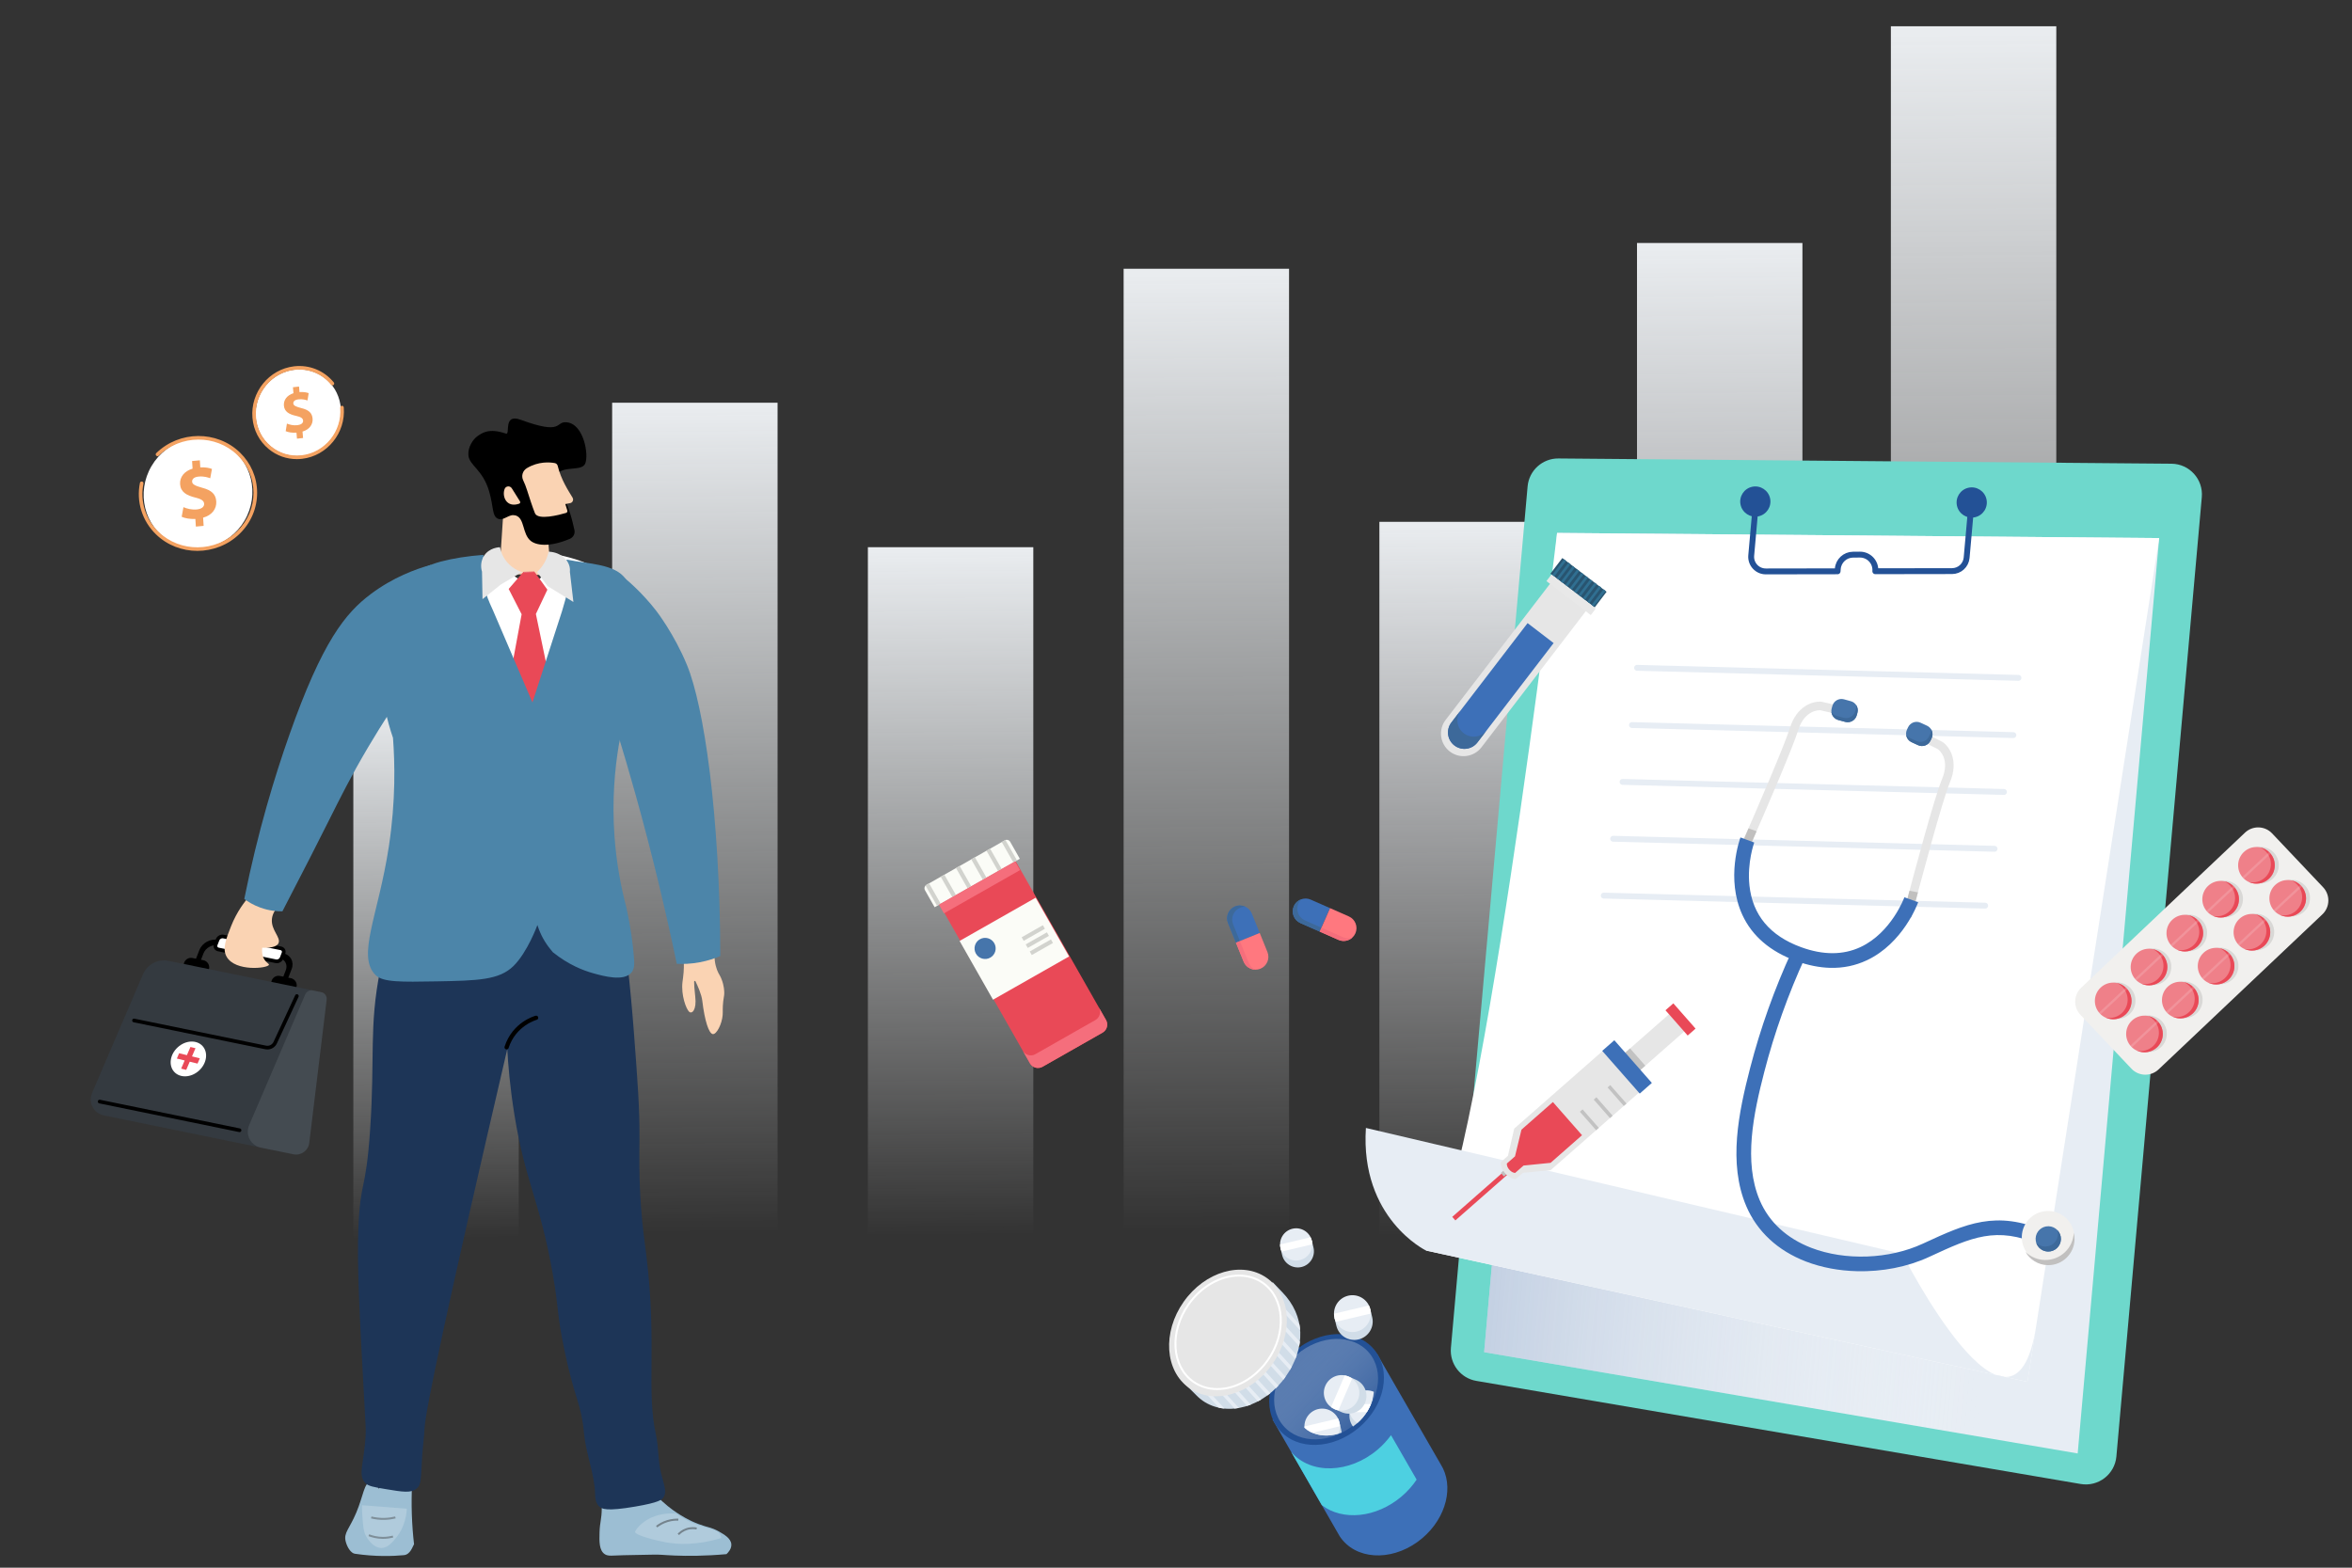<?xml version="1.0" encoding="utf-8"?>
<!-- Generator: Adobe Illustrator 26.5.0, SVG Export Plug-In . SVG Version: 6.00 Build 0)  -->
<svg version="1.1" id="Layer_1" xmlns="http://www.w3.org/2000/svg" xmlns:xlink="http://www.w3.org/1999/xlink" x="0px" y="0px"
	 viewBox="0 0 1200 800" style="enable-background:new 0 0 1200 800;" xml:space="preserve">
<rect x="0" y="0" width="1200" height="800" fill="#333333" stroke="none"/>
<style type="text/css">
	.st0{fill:#FFFFFF;}
	.st1{fill:#343A40;}
	.st2{fill:#444B51;}
	.st3{fill:url(#SVGID_1_);}
	.st4{fill:url(#SVGID_00000150814669720791149280000014721535264519257788_);}
	.st5{fill:url(#SVGID_00000091007912406474655170000012868723638518366384_);}
	.st6{fill:url(#SVGID_00000101080435394904417790000003029198973188393365_);}
	.st7{fill:url(#SVGID_00000007420779062136764570000008678404011051076011_);}
	.st8{fill:url(#SVGID_00000075123168772432539390000015803951282793374355_);}
	.st9{fill:url(#SVGID_00000092450526901901866500000018437812754502621107_);}
	.st10{fill:#F4A261;}
	.st11{fill:#9CBED3;}
	.st12{opacity:0.2;fill:#FFFFFF;}
	.st13{opacity:0.42;fill:none;stroke:#231F20;stroke-miterlimit:10;}
	.st14{fill:#1D3557;}
	.st15{opacity:0.4;fill:none;stroke:#000000;stroke-miterlimit:10;}
	.st16{fill:#FAD3B3;}
	.st17{fill:#E94957;}
	.st18{fill:#4C85A9;}
	.st19{display:none;}
	.st20{display:inline;}
	.st21{fill:#21263D;}
	.st22{fill:none;stroke:#21263D;stroke-width:2.494;stroke-miterlimit:10;}
	.st23{fill:none;stroke:#21263D;stroke-width:2.494;stroke-linecap:round;stroke-linejoin:round;stroke-miterlimit:10;}
	.st24{fill:#92B1C3;}
	.st25{fill:#A6CADE;}
	.st26{fill:#6E9EB6;}
	.st27{fill:none;stroke:#21263D;stroke-width:2.494;stroke-linecap:round;stroke-miterlimit:10;}
	.st28{fill:#3D70B8;}
	.st29{fill:#4DD0E1;}
	.st30{fill:#235196;}
	.st31{fill:url(#XMLID_00000012433217604569394830000012452163618107976601_);}
	.st32{clip-path:url(#XMLID_00000142881114077412559360000003804151513711201448_);}
	.st33{fill:#D1DDE8;}
	.st34{fill:#E7EDF4;}
	.st35{fill:#E6E6E6;}
	.st36{fill:#6ED8CC;}
	.st37{fill:url(#XMLID_00000151516107261227084060000008393540638689452478_);}
	.st38{fill:none;stroke:#235196;stroke-width:3;stroke-linejoin:round;stroke-miterlimit:10;}
	.st39{fill:none;stroke:#E7EDF4;stroke-width:3;stroke-linecap:round;stroke-miterlimit:10;}
	.st40{fill:#C1C0BF;}
	.st41{fill:#4675AB;}
	.st42{fill:#3D699A;}
	.st43{fill:#F1F0EE;}
	.st44{fill:#D9D8D6;}
	.st45{fill:#EF8089;}
	.st46{opacity:0.15;fill:#FFFFFF;}
	.st47{fill:#C2C2C2;}
	.st48{fill:#285470;}
	.st49{fill:#306F91;}
	.st50{fill:#E8E8E8;}
	.st51{fill:#FBFCF7;}
	.st52{fill:#D2D3CE;}
	.st53{fill:#F56E7C;}
	.st54{fill:#FF787F;}
</style>
<g>
	<g>
		<g>
			<g>
				<path class="st0" d="M103.58,490.94l-5.57-1.14c-1.51-0.31-2.98,0.66-3.28,2.17l11.02,2.26
					C106.06,492.72,105.09,491.25,103.58,490.94z"/>
				<path d="M105.75,495.16c-0.06,0-0.13-0.01-0.19-0.02l-11.02-2.26c-0.24-0.05-0.46-0.19-0.6-0.4c-0.14-0.21-0.19-0.46-0.14-0.71
					c0.2-0.97,0.77-1.81,1.6-2.36c0.83-0.55,1.82-0.74,2.8-0.54l5.57,1.14c0,0,0,0,0,0c2.01,0.41,3.31,2.38,2.9,4.39
					c-0.05,0.24-0.19,0.46-0.4,0.6C106.11,495.11,105.93,495.16,105.75,495.16z"/>
			</g>
			<g>
				<path class="st0" d="M148.23,500.1l-5.57-1.14c-1.51-0.31-2.98,0.66-3.28,2.17l11.02,2.26
					C150.7,501.87,149.73,500.4,148.23,500.1z"/>
				<path d="M150.4,504.32c-0.06,0-0.13-0.01-0.19-0.02l-11.02-2.26c-0.24-0.05-0.46-0.19-0.6-0.4c-0.14-0.21-0.19-0.46-0.14-0.71
					c0.41-2.01,2.38-3.31,4.39-2.9l5.57,1.14c0.97,0.2,1.81,0.77,2.36,1.6c0.55,0.83,0.74,1.82,0.54,2.8
					C151.22,504.01,150.83,504.32,150.4,504.32z"/>
			</g>
			<path d="M146.81,499.65l1.99-5.15c1.41-3.65-0.51-7.24-4.29-8.01l-33.41-6.85c-3.78-0.78-7.99,1.56-9.4,5.21l-1.99,5.15
				l2.56,0.52l1.55-4.01c1.1-2.84,4.38-4.66,7.32-4.05l31.33,6.42c2.94,0.6,4.44,3.4,3.34,6.24l-1.55,4.01L146.81,499.65z"/>
			<g>
				<path class="st0" d="M143.3,483.94l-29.34-6.02c-1.18-0.24-2.5,0.49-2.94,1.63l-0.96,2.47c-0.44,1.14,0.16,2.26,1.34,2.51
					l29.34,6.02c1.18,0.24,2.5-0.49,2.94-1.63l0.96-2.47C145.08,485.3,144.48,484.18,143.3,483.94z"/>
				<path d="M141.21,491.53c-0.22,0-0.44-0.02-0.66-0.07l-29.34-6.02c-0.84-0.17-1.52-0.66-1.91-1.37
					c-0.39-0.71-0.43-1.58-0.12-2.39l0.96-2.47c0.61-1.57,2.37-2.54,4-2.21l29.34,6.02c0,0,0,0,0,0c0.84,0.17,1.52,0.66,1.91,1.37
					c0.39,0.71,0.43,1.58,0.12,2.39l-0.96,2.47C144.03,490.62,142.64,491.53,141.21,491.53z M113.49,478.81
					c-0.66,0-1.35,0.45-1.6,1.08l-0.96,2.47c-0.11,0.3-0.11,0.58,0.02,0.81c0.12,0.22,0.35,0.37,0.64,0.43l29.34,6.02
					c0.74,0.14,1.6-0.33,1.88-1.05l0.96-2.47c0.11-0.3,0.11-0.59-0.02-0.82c-0.12-0.22-0.35-0.37-0.64-0.43l-29.34-6.02
					C113.67,478.82,113.58,478.81,113.49,478.81z"/>
			</g>
		</g>
		<g>
			<path class="st1" d="M138.73,586.78l-85.8-17.59c-5.15-1.06-8.03-6.57-5.96-11.41l25.99-60.61c2.19-5.1,7.65-7.96,13.09-6.84
				l73.6,15.09L138.73,586.78z"/>
		</g>
		<g>
			<path class="st2" d="M149.71,589.04l-16.65-3.41c-5.15-1.06-8.03-6.57-5.96-11.41l28.63-66.76c0.65-1.52,2.28-2.37,3.9-2.04
				l4.28,0.88c1.78,0.36,2.97,2.03,2.76,3.83l-8.88,73.1C157.31,587.15,153.58,589.83,149.71,589.04z"/>
		</g>
		<path d="M136.44,535.55c-0.36,0-0.72-0.04-1.08-0.11l-67.18-13.77c-0.51-0.1-0.83-0.6-0.73-1.11c0.1-0.51,0.6-0.83,1.11-0.73
			l67.18,13.77c1.57,0.32,3.14-0.47,3.82-1.92l11.05-23.79c0.22-0.47,0.78-0.68,1.25-0.46c0.47,0.22,0.67,0.78,0.46,1.25
			l-11.05,23.79C140.37,534.38,138.48,535.55,136.44,535.55z"/>
		<path d="M122.21,577.71c-0.06,0-0.13-0.01-0.19-0.02l-71.37-14.63c-0.51-0.1-0.83-0.6-0.73-1.11c0.1-0.51,0.6-0.83,1.11-0.73
			l71.37,14.63c0.51,0.1,0.83,0.6,0.73,1.11C123.04,577.41,122.65,577.71,122.21,577.71z"/>
	</g>
</g>
<linearGradient id="SVGID_1_" gradientUnits="userSpaceOnUse" x1="1009.465" y1="625.184" x2="1004.334" y2="17.002">
	<stop  offset="0" style="stop-color:#FFFFFF;stop-opacity:0"/>
	<stop  offset="1" style="stop-color:#E9ECEF"/>
</linearGradient>
<rect x="964.73" y="13.4" class="st3" width="84.4" height="623.39"/>
<linearGradient id="SVGID_00000106119701952862882580000015803326584057132674_" gradientUnits="userSpaceOnUse" x1="223.607" y1="631.755" x2="221.295" y2="357.719">
	<stop  offset="0" style="stop-color:#FFFFFF;stop-opacity:0"/>
	<stop  offset="0.13" style="stop-color:#FAFBFB;stop-opacity:0.13"/>
	<stop  offset="0.576" style="stop-color:#EDF0F2;stop-opacity:0.576"/>
	<stop  offset="1" style="stop-color:#E9ECEF"/>
</linearGradient>
<rect x="180.27" y="356.29" style="fill:url(#SVGID_00000106119701952862882580000015803326584057132674_);" width="84.4" height="280.5"/>
<linearGradient id="SVGID_00000174575913129629318500000000446697547602600328_" gradientUnits="userSpaceOnUse" x1="356.268" y1="628.866" x2="352.717" y2="207.9">
	<stop  offset="0" style="stop-color:#FFFFFF;stop-opacity:0"/>
	<stop  offset="0.198" style="stop-color:#F5F7F8;stop-opacity:0.198"/>
	<stop  offset="0.54" style="stop-color:#ECEFF1;stop-opacity:0.54"/>
	<stop  offset="1" style="stop-color:#E9ECEF"/>
</linearGradient>
<rect x="312.32" y="205.51" style="fill:url(#SVGID_00000174575913129629318500000000446697547602600328_);" width="84.4" height="431.27"/>
<linearGradient id="SVGID_00000011020407169713926190000003845707228477547153_" gradientUnits="userSpaceOnUse" x1="486.453" y1="630.278" x2="483.507" y2="281.158">
	<stop  offset="0" style="stop-color:#FFFFFF;stop-opacity:0"/>
	<stop  offset="0.121" style="stop-color:#FAFBFC;stop-opacity:0.121"/>
	<stop  offset="0.576" style="stop-color:#EDF0F2;stop-opacity:0.576"/>
	<stop  offset="1" style="stop-color:#E9ECEF"/>
</linearGradient>
<rect x="442.8" y="279.24" style="fill:url(#SVGID_00000011020407169713926190000003845707228477547153_);" width="84.4" height="357.55"/>
<linearGradient id="SVGID_00000115503183703306956560000006897662249611851667_" gradientUnits="userSpaceOnUse" x1="617.513" y1="627.556" x2="613.399" y2="139.973">
	<stop  offset="0" style="stop-color:#FFFFFF;stop-opacity:0"/>
	<stop  offset="0.199" style="stop-color:#F5F7F8;stop-opacity:0.199"/>
	<stop  offset="0.537" style="stop-color:#ECEFF1;stop-opacity:0.537"/>
	<stop  offset="1" style="stop-color:#E9ECEF"/>
</linearGradient>
<rect x="573.28" y="137.15" style="fill:url(#SVGID_00000115503183703306956560000006897662249611851667_);" width="84.4" height="499.63"/>
<linearGradient id="SVGID_00000120525534653815488510000018014862363408290714_" gradientUnits="userSpaceOnUse" x1="747.472" y1="630.03" x2="744.42" y2="268.292">
	<stop  offset="0" style="stop-color:#FFFFFF;stop-opacity:0"/>
	<stop  offset="0.171" style="stop-color:#F8F9FA;stop-opacity:0.171"/>
	<stop  offset="0.567" style="stop-color:#EDEFF2;stop-opacity:0.567"/>
	<stop  offset="1" style="stop-color:#E9ECEF"/>
</linearGradient>
<rect x="703.77" y="266.29" style="fill:url(#SVGID_00000120525534653815488510000018014862363408290714_);" width="84.4" height="370.5"/>
<linearGradient id="SVGID_00000146463294922509931660000004539020333041611421_" gradientUnits="userSpaceOnUse" x1="879.497" y1="627.303" x2="875.275" y2="126.9">
	<stop  offset="0" style="stop-color:#FFFFFF;stop-opacity:0"/>
	<stop  offset="0.152" style="stop-color:#F9FAFA;stop-opacity:0.152"/>
	<stop  offset="0.573" style="stop-color:#EDEFF2;stop-opacity:0.573"/>
	<stop  offset="1" style="stop-color:#E9ECEF"/>
</linearGradient>
<rect x="835.21" y="124" style="fill:url(#SVGID_00000146463294922509931660000004539020333041611421_);" width="84.4" height="512.79"/>
<g>
	<g>
		
			<ellipse transform="matrix(0.507 -0.862 0.862 0.507 -167.242 211.167)" class="st0" cx="101.01" cy="251.81" rx="28.4" ry="27.51"/>
		<path class="st10" d="M100.68,281.12c-7.64,0-15.26-2.79-21.06-8.4c-7.09-6.85-10.17-16.67-8.23-26.29
			c0.1-0.5,0.58-0.82,1.08-0.71c0.49,0.1,0.81,0.58,0.71,1.08c-1.82,9,1.06,18.2,7.7,24.61c11.03,10.65,29.03,10.5,40.12-0.33
			c5.41-5.28,8.37-12.26,8.35-19.66c-0.02-7.28-2.95-14.1-8.24-19.21c-11.03-10.65-29.03-10.5-40.12,0.33
			c-0.36,0.35-0.94,0.35-1.29-0.02c-0.35-0.36-0.35-0.94,0.02-1.29c11.79-11.51,30.93-11.66,42.67-0.34
			c5.65,5.45,8.77,12.74,8.8,20.52c0.02,7.9-3.14,15.34-8.91,20.97C116.32,278.2,108.48,281.11,100.68,281.12z"/>
		<path class="st10" d="M99.93,268.72l-0.25-3.89c-2.72,0.13-5.39-0.36-6.99-1.12l0.91-4.91c1.76,0.78,4.2,1.42,6.83,1.17
			c2.3-0.22,3.82-1.27,3.72-2.9c-0.1-1.56-1.46-2.42-4.51-3.16c-4.42-1.07-7.5-2.84-7.76-6.82c-0.23-3.61,2.1-6.67,6.37-7.93
			L98,235.27l3.96-0.37l0.23,3.61c2.72-0.13,4.57,0.27,5.95,0.8l-0.88,4.74c-1.08-0.35-3-1.12-5.91-0.85
			c-2.63,0.25-3.4,1.47-3.33,2.62c0.09,1.35,1.56,2.08,5.08,3.07c4.92,1.27,7.01,3.34,7.24,7.03c0.23,3.65-2.12,7-6.71,8.25
			l0.27,4.18L99.93,268.72z"/>
	</g>
	<g>
		
			<ellipse transform="matrix(0.49 -0.872 0.872 0.49 -105.957 240.078)" class="st0" cx="152.1" cy="210.55" rx="22.3" ry="21.61"/>
		<path class="st10" d="M151.45,234.3c-5.23,0-10.24-1.77-14.32-5.12c-4.84-3.97-7.8-9.65-8.33-16.01
			c-1.09-13,8.46-24.77,21.28-26.24c7.76-0.89,15.32,2.19,20.22,8.22c0.32,0.39,0.26,0.97-0.13,1.29c-0.39,0.32-0.97,0.26-1.29-0.13
			c-4.5-5.55-11.45-8.36-18.59-7.56c-11.86,1.35-20.68,12.24-19.67,24.27c0.49,5.86,3.22,11.1,7.67,14.75
			c4.38,3.59,9.92,5.21,15.61,4.56c11.86-1.35,20.68-12.24,19.67-24.27c-0.04-0.5,0.33-0.95,0.83-0.99c0.5-0.05,0.94,0.33,0.99,0.83
			c1.09,13-8.46,24.77-21.28,26.24C153.22,234.25,152.33,234.3,151.45,234.3z"/>
		<path class="st10" d="M151.52,223.85l-0.26-3.05c-2.13,0.15-4.24-0.2-5.5-0.77l0.63-3.87c1.39,0.59,3.32,1.05,5.38,0.81
			c1.81-0.21,2.98-1.05,2.87-2.34c-0.1-1.22-1.18-1.88-3.59-2.41c-3.49-0.77-5.94-2.11-6.2-5.23c-0.24-2.83,1.54-5.27,4.87-6.33
			l-0.26-3.05l3.11-0.35l0.24,2.83c2.13-0.15,3.59,0.14,4.68,0.54l-0.61,3.74c-0.85-0.26-2.37-0.83-4.65-0.57
			c-2.06,0.24-2.65,1.21-2.57,2.11c0.09,1.06,1.25,1.61,4.03,2.33c3.88,0.92,5.55,2.51,5.8,5.4c0.24,2.86-1.55,5.53-5.14,6.59
			l0.28,3.28L151.52,223.85z"/>
	</g>
</g>
<g>
	<g>
		<g>
			<path class="st11" d="M308.63,793.15c1.33,0.83,2.71,0.75,4.7,0.66c6.39-0.3,12.8-0.26,19.2-0.45c4.67-0.14,5.58,0.21,11.87,0.45
				c6.24,0.24,15.13,0.27,26.24-0.72c0.91-0.84,2.64-2.71,2.49-5.01c-0.21-3.09-3.68-5.04-6.5-6.63c-3.79-2.13-5.35-1.88-10.17-3.69
				c-5.2-1.96-8.8-4.28-10.98-5.7c-2.85-1.86-6.62-4.68-10.46-8.76c-9.44,0.21-18.87,0.43-28.31,0.64c0.15,1.32,0.31,3.28,0.31,5.66
				c-0.02,5.7-1,7.16-1.13,12.32C305.75,786.52,305.62,791.28,308.63,793.15z"/>
			<path class="st12" d="M368.01,784.86c-0.09-0.62-0.32-1.52-1-2.37c-0.82-1.02-1.86-1.41-4.01-2.12c-3.6-1.19-4.84-1.45-6.94-2.18
				c-2.01-0.71-3.47-1.39-4.2-1.73c-1.82-0.85-4.27-2.15-6.99-4.08c-2.76-0.19-7.6-0.15-12.64,2.09c0,0-5.86,2.6-8.17,7.03
				c-0.01,0.03-0.04,0.08-0.05,0.16c-0.23,1.79,11,4.56,15.88,5.43C345.57,788.11,355.08,788.78,368.01,784.86z"/>
		</g>
		<path class="st13" d="M346.09,775.49c-1.33-0.05-3.29,0.04-5.54,0.72c-2.56,0.77-4.42,1.99-5.54,2.85"/>
		<path class="st13" d="M355.45,780.01c-0.9-0.18-2.9-0.45-5.22,0.34c-2.15,0.73-3.5,2-4.13,2.67"/>
	</g>
	<g>
		<g>
			<g>
				<g>
					<polygon class="st0" points="210.9,726.28 205.58,763.61 194.07,763.61 193.43,726.89 					"/>
					<path d="M194.07,764.45h11.51c0.42,0,0.77-0.31,0.83-0.72l5.32-37.34c0.04-0.25-0.04-0.49-0.21-0.68
						c-0.17-0.18-0.41-0.29-0.65-0.28l-17.47,0.62c-0.46,0.02-0.82,0.4-0.81,0.85l0.64,36.72
						C193.24,764.09,193.61,764.45,194.07,764.45z M204.85,762.77h-9.96l-0.61-35.07l15.65-0.55L204.85,762.77z"/>
				</g>
				<g>
					<g>
						<path class="st11" d="M206.04,793.61c-5.51,0.51-14.52,0.85-25.03-0.73c-1.9-0.29-3.91-3.19-4.68-6.44
							c-1.02-4.32,1.96-6.23,5.47-14.6c3.75-8.95,3.86-15.15,7.49-15.87c0.82-0.16,1.55,0.01,2.02,0.17l2.04,3.58l2.25-4.13
							c0.34-0.5,0.94-0.82,1.6-0.88l5.44,0.08c1.08-0.09,2.06,0.56,2.25,1.5l0.69,3.43l2.52-2.78c0.69-0.77,2.1-0.36,2.14,0.62
							c-0.23,4.7-0.3,9.78-0.12,15.19c0.18,5.46,0.58,10.56,1.13,15.27C210.42,789.36,209.39,793.3,206.04,793.61z"/>
					</g>
				</g>
			</g>
			<g>
				<path class="st14" d="M314.28,447.25c4.93,32.2,7.6,59.2,9.14,79.6c1.96,25.86,2.93,38.79,2.84,54.11
					c-0.05,8.26-0.36,19.34,0.8,35.13c0.81,11.09,1.77,16.7,2.78,25.1c5.43,45.3-0.16,68.34,4.79,90.78
					c1.43,6.49,1.05,13.31,2.63,19.77c1.56,6.34,3.03,9.34,1.35,12.23c-0.76,1.31-2.25,2.75-14.54,4.85
					c-14.57,2.49-17.11,1.26-18.47-0.15c-1.91-1.98-1.94-4.77-1.97-6.06c-0.26-10.51-4.66-20.57-5.65-31.04
					c-1.55-16.37-4.63-16.49-10.14-43.2c-3.9-18.88-2.56-19.78-5.92-38.8c-6.57-37.11-13.87-46.15-19.47-80.72
					c-2.34-14.43-3.24-26.26-3.64-33.5c-30.54,131.12-41.73,184.15-42.19,193.4c-0.24,4.72-0.9,9.41-1.21,14.13
					c-0.76,11.73-0.35,14.61-2.78,16.71c-2.87,2.48-7.28,1.74-15.9,0.3c-5.92-0.99-8.88-1.48-10.45-3.18
					c-3.83-4.14-0.48-10.49,0.25-23.92c0.18-3.39,0.05-4.49-0.61-16.55c-2.55-46.82-3.83-70.23-3.08-89.35
					c1-25.34,3.77-17.73,6-50.45c2.53-37.07-0.65-52.42,5.09-81.31c3.21-16.13,7.69-28.88,10.85-36.89l9.93-28.34L314.28,447.25z"/>
			</g>
		</g>
	</g>
	<path class="st15" d="M189.41,774.36c1.87,0.46,4.25,0.82,7,0.73c2.03-0.07,3.83-0.36,5.33-0.73"/>
	<path class="st15" d="M188.18,783.44c1.72,0.65,4.13,1.32,7.05,1.34c2.07,0.02,3.86-0.3,5.28-0.67"/>
	<path class="st12" d="M202.4,784.33c1.93-2.4,2.84-4.65,3.33-5.87c1.38-3.46,1.74-6.54,1.82-8.55c-7.62-0.59-15.24-1.19-22.86-1.78
		c-0.01,1.44,0.02,3.6,0.23,6.21c0.37,4.7,0.56,7.06,1.67,9.24c0.23,0.46,3.36,6.45,8.1,6.36
		C197.94,789.87,200.29,786.95,202.4,784.33z"/>
</g>
<g>
	<path class="st16" d="M348.78,488.28c0.13,1.79,0.24,4.53,0.01,7.83c-0.18,2.48-0.44,3.74-0.58,4.99
		c-0.8,6.79,1.88,13.78,3.36,15.17c1.48,1.39,3.94-0.88,3.15-7.68c-0.45-3.8-0.56-6.2-0.58-7.59c-0.01-0.47,0.51-0.62,0.71-0.21
		c1.07,2.2,3.08,6.66,3.46,9.88c1.22,10.39,3.38,16.71,5.34,17.03c1.88,0.31,4.7-5.03,5.06-9.79c0.14-1.86-0.12-3.35,0.29-6.99
		c0.29-2.56,0.51-2.62,0.52-4.19c0-0.69-0.02-3.67-1.42-7.14c-0.6-1.49-1.02-1.99-1.57-3.07c-0.97-1.89-2.01-4.89-2.03-9.55
		C359.25,487.41,354.02,487.85,348.78,488.28z"/>
</g>
<g>
	<g>
		<g>
			<g>
				<path d="M258.47,535.53c-0.11,0-0.22-0.02-0.33-0.05c-0.57-0.18-0.88-0.79-0.7-1.36c4.04-12.57,15.36-15.66,15.84-15.79
					c0.57-0.15,1.16,0.19,1.31,0.77c0.15,0.57-0.19,1.16-0.77,1.32c-0.11,0.03-10.67,2.95-14.33,14.36
					C259.35,535.24,258.93,535.53,258.47,535.53z"/>
			</g>
		</g>
		<g>
			<g>
				<path class="st16" d="M279,266.83l1.42,18.29c0.51,2.26,2.89,4.01,6,4.42l1.32,0.46c2.12,0.27,3.24,0.53,4.73,3.92l-46.58-1.35
					c-0.68-0.96-0.54-2.12,1.5-2.35l2.19-0.5c3.02-0.66,5.27-2.54,5.7-4.79l1.53-23.55L279,266.83z"/>
			</g>
			<g>
				<g>
					<path d="M289.25,215.51c-6.33-0.69-1.35,6.86-23.67-1.32c-9.15-3.36-5.04,7.9-7.43,7.08c-8.83-3.04-12.26-0.22-14.42,1.22
						c-2.49,1.67-5.09,5.82-4.75,9.82c0.45,5.28,7.33,7.22,10.6,18.49c2.3,7.91,1.4,12.6,4.47,13.9c3.11,1.31,5.66-2.8,9.17-1.62
						c4.53,1.52,3.22,9.39,7.53,12.91c2.72,2.22,9.23,3.52,20.02-1.04c1.75-0.74,2.72-2.62,2.31-4.47c-0.53-2.37-1.21-5.37-2.1-8.18
						c-4.24-13.38-8.79-16.6-6.91-19.91c2.88-5.08,12.63-1.58,14.5-5.78C300.5,232.24,297.91,216.46,289.25,215.51z"/>
					<g>
						<path class="st16" d="M266.91,245.05c0.78,1.64,1.44,3.32,1.98,5.05c1.02,3.23,2.8,8.77,4.04,11.8
							c1.53,3.75,12.46,0.86,15.86-0.15c0.55-0.16,0.84-0.75,0.64-1.29l-1-3.23l2.67-0.53c0.32-0.11,0.62-0.29,0.84-0.54
							c0.55-0.64,0.6-1.52,0.19-2.2c-2.12-3.49-5.92-9.26-7.59-16.24c-0.17-0.71-0.74-1.26-1.46-1.4c-2.47-0.46-8.36-1-14.31,2.61
							C266.68,240.2,265.86,242.84,266.91,245.05z"/>
					</g>
					<path class="st16" d="M264.9,257.03c-6.63,2.31-8.89-3.88-7.42-7.56c0.62-1.55,2.76-1.7,3.64-0.29l4.19,6.69
						C265.58,256.3,265.38,256.87,264.9,257.03z"/>
				</g>
			</g>
		</g>
		<g>
			<path class="st0" d="M222.47,288.5c10.88-1.95,21.76-3.89,32.63-5.84c2.8,11.15,12.68,16.04,18.47,13.69
				c4.18-1.7,6.9-7.45,6.74-13.89c5.54,0.72,13.79,2.39,22.9,6.73c3.73,1.78,10.58,4.76,14.04,8.72
				c23.03,26.34-14.95,90.52-14.95,90.52h-72.72L222.47,288.5z"/>
			<g>
				<polygon class="st17" points="273.41,313.32 284.39,366.01 256.47,365.55 266.14,313.46 259.53,300.54 267.09,291.8 
					272.61,291.65 279.27,300.92 				"/>
			</g>
			<path class="st18" d="M319.22,295.46c-5.38-7.75-19.2-7.68-29.97-9.88c-0.28-0.06-0.3,0.35-0.16,1.09
				c1.26,6.47,1.15,13.13-0.68,19.45l-1.7,5.87l-15.05,46.46l-20.08-46.84l-1.6-3.56c-3.39-7.53-4.45-15.86-3.35-24.04
				c0.07-0.54,0.07-0.86-0.03-0.86c-8.09,0.61-15.53,1.79-21.63,3.41c-52.08,13.83-24.46,89.98-24.46,89.98
				c0.94,12.53,1.45,32.06-2.13,55.51c-5.42,35.43-16.55,55.86-6.74,65.56c3.72,3.67,12.83,3.51,31.04,3.19
				c21.23-0.37,32-0.71,39.26-7.8c7.19-7.03,12.25-20.95,12.25-20.95l0.23,0.69c1.39,4.22,3.55,8.16,6.36,11.6l1.31,1.61
				c8.06,6.46,15.6,9.32,20.54,10.7c5.22,1.46,15.57,4.34,19.51-0.32c1.66-1.96,1.56-4.51,1.28-7.99
				c-0.51-6.29-1.56-15.03-3.97-25.73c-2.61-9.97-4.96-22.09-5.95-35.99c-1.3-18.33,0.17-34.18,2.23-46.48
				C315.72,380.13,330.43,311.61,319.22,295.46z"/>
			<g>
				<path class="st16" d="M127.63,456.9c-2.76,3.09-6.81,8.33-9.74,15.76c-2.6,6.59-4.55,11.52-2.27,15.55
					c4.42,7.82,21.17,5.94,21.59,4.11c0.12-0.55-1.25-0.89-2.39-2.81c-1.16-1.95-1.24-4.12-1.05-5.86c5.69,0.19,7.67-1,8.3-2.31
					c1.42-2.95-3.94-6.71-3.33-12.44c0.32-3.02,2.17-5.37,3.89-7.01C137.63,460.23,132.63,458.56,127.63,456.9z"/>
			</g>
			<path class="st18" d="M124.63,458.75c1.89,1.4,4.64,3.12,8.25,4.42c4.54,1.64,8.56,1.92,11.2,1.9
				c10.45-20.07,18.44-35.83,23.84-46.61c5.55-11.06,11.05-22.2,19.91-37.17c3.86-6.52,7.2-11.83,9.53-15.45
				c5.41-5.11,13.71-14.36,19.25-28.19c8.84-22.08,5.07-41.87,3.21-49.4c-7.72,2.15-19.22,6.31-30.71,14.95
				c-12.81,9.63-24.64,23.99-41.52,71.92C140.24,395.95,131.56,424.22,124.63,458.75z"/>
			<path class="st18" d="M367.51,487.85c-0.23-73.03-8.44-127.52-16.96-148.36c-6.48-15.85-15.65-27.68-15.65-27.68
				c-7.34-9.47-14.97-16.09-20.65-20.4c-0.2,15.42-0.4,30.84-0.6,46.25c-16.12,5.47-31.17,10.08-31.17,10.08
				s12.31,13.15,30.72,24.11l-0.03,2.57l1.49-1.71c3.33,10.86,6.58,21.95,9.74,33.27c8.24,29.56,15.13,58.24,20.89,85.85
				c3.09,0.16,7.1,0.08,11.67-0.78C361.24,490.27,364.8,489.02,367.51,487.85z"/>
		</g>
	</g>
</g>
<g class="st19">
	<g class="st20">
		<path d="M1629.97,779.33c0,0,9.97,11.9,39.48,12.81c25.92,0.8,26.32-6.62,26.03-10.52c-0.31-4.1-3.15-9.4-25.63-11.9
			C1644.72,766.92,1629.97,779.33,1629.97,779.33z"/>
		<g>
			<path d="M1665.94,986.67c4.05,0,8.42-0.36,12.79-1.36c0.53-0.12,0.86-0.65,0.74-1.18c-0.12-0.53-0.65-0.86-1.18-0.74
				c-14.82,3.39-30.31-0.97-30.47-1.01c-0.53-0.15-1.07,0.15-1.22,0.68c-0.15,0.52,0.15,1.07,0.68,1.22
				C1647.74,984.4,1655.79,986.67,1665.94,986.67z"/>
			<g>
				<polygon class="st0" points="1668.28,928.51 1665.93,951 1650.78,952.78 1650.78,926.12 				"/>
				<path d="M1650.78,953.77c0.04,0,0.08,0,0.12-0.01l15.14-1.78c0.46-0.05,0.82-0.42,0.87-0.88l2.35-22.49
					c0.06-0.53-0.32-1.01-0.85-1.08l-17.49-2.39c-0.29-0.04-0.57,0.05-0.78,0.23c-0.22,0.19-0.34,0.46-0.34,0.74v26.66
					c0,0.28,0.12,0.55,0.33,0.74C1650.31,953.68,1650.54,953.77,1650.78,953.77z M1665.03,950.11l-13.25,1.56v-24.42l15.42,2.11
					L1665.03,950.11z"/>
			</g>
			<g>
				<path class="st0" d="M1648.4,991.93c6.31,0.89,16.65,1.67,28.78-0.01c3.99-0.55,6.65-4.42,5.69-8.35
					c-2.67-10.92-7.28-31.63-15.2-41.23l-1.97,5.21l-2.71-4.9c-0.37-0.67-1.04-1.12-1.8-1.22l-5.95-0.76
					c-1.24-0.16-2.4,0.67-2.65,1.9l-0.95,4.52l-2.97-5.93l-2.54,22.92c-0.5,4.55-1.21,9.08-2.12,13.57l-1.36,6.67
					C1641.74,989.17,1644.73,991.41,1648.4,991.93z"/>
				<path d="M1662.71,993.9c4.42,0,9.35-0.27,14.6-1c2.19-0.3,4.16-1.52,5.4-3.35c1.23-1.82,1.64-4.08,1.12-6.21l-0.57-2.36
					c-2.73-11.27-7.3-30.14-14.82-39.26c-0.22-0.27-0.58-0.4-0.92-0.35c-0.35,0.06-0.64,0.3-0.76,0.63l-1.21,3.21l-1.68-3.03
					c-0.52-0.94-1.47-1.59-2.54-1.72l-5.94-0.76c-1.75-0.22-3.39,0.95-3.75,2.68l-0.36,1.74l-1.7-3.39
					c-0.2-0.39-0.63-0.61-1.06-0.53c-0.43,0.08-0.76,0.43-0.81,0.86l-2.54,22.92c-0.5,4.5-1.21,9.04-2.11,13.48l-1.36,6.67
					c-0.44,2.32-0.11,4.27,0.99,5.8c1.15,1.6,3.08,2.64,5.58,2.99C1651.98,993.43,1656.92,993.9,1662.71,993.9z M1667.97,944.36
					c6.61,9.22,10.81,26.53,13.36,37.09l0.57,2.36c0.4,1.61,0.1,3.26-0.83,4.63c-0.93,1.36-2.4,2.28-4.03,2.5
					c-11.92,1.65-22.08,0.92-28.51,0.01c0,0,0,0,0,0c-1.36-0.19-3.2-0.73-4.25-2.18c-0.77-1.07-0.99-2.51-0.66-4.26l1.35-6.66
					c0.91-4.5,1.63-9.09,2.14-13.65l2.17-19.6l1.47,2.94c0.19,0.38,0.6,0.59,1.01,0.54c0.42-0.05,0.75-0.37,0.84-0.78l0.95-4.52
					c0.15-0.72,0.84-1.21,1.56-1.12l5.94,0.76c0.44,0.06,0.84,0.33,1.06,0.72l2.71,4.9c0.19,0.34,0.55,0.54,0.94,0.51
					c0.38-0.03,0.72-0.28,0.85-0.64L1667.97,944.36z"/>
			</g>
			<path d="M1669.56,969.95c0.53,0,0.97-0.42,0.99-0.96c0.02-0.55-0.41-1-0.96-1.02l-14.19-0.47c-0.54-0.01-1,0.41-1.02,0.96
				c-0.02,0.55,0.41,1,0.96,1.02l14.19,0.47C1669.53,969.95,1669.54,969.95,1669.56,969.95z"/>
			<path d="M1669.56,987.09c0.03,0,0.06,0,0.1,0c6.77-0.66,7.08-4.03,7.09-4.41c0.02-0.55-0.41-1-0.96-1.02
				c-0.55-0.01-0.98,0.39-1.02,0.92c-0.02,0.1-0.4,2.04-5.25,2.53l-14.13-0.47c-0.09,0-5.22-0.01-5.69-2.96
				c-0.08-0.54-0.59-0.91-1.13-0.82c-0.54,0.08-0.91,0.59-0.82,1.13c0.73,4.64,7.35,4.63,7.62,4.63l14.15,0.47
				C1669.53,987.09,1669.54,987.09,1669.56,987.09z"/>
			<g>
				<polygon class="st0" points="1597.35,916.54 1595.08,949.36 1576.85,949.36 1576.01,916.54 				"/>
				<path d="M1576.85,950.35h18.22c0.52,0,0.95-0.4,0.99-0.92l2.27-32.81c0.02-0.27-0.08-0.54-0.26-0.74
					c-0.19-0.2-0.45-0.31-0.72-0.31h-21.34c-0.27,0-0.52,0.11-0.71,0.3c-0.19,0.19-0.29,0.45-0.28,0.72l0.85,32.82
					C1575.88,949.92,1576.32,950.35,1576.85,950.35z M1594.15,948.37h-16.34l-0.8-30.84h19.27L1594.15,948.37z"/>
			</g>
			<g>
				<path class="st0" d="M1599.84,967.88c0.05,3.1-2.07,5.83-5.08,6.53c-10.48,2.45-34.08,7.9-40.81,8.9
					c-8.74,1.31-19.47-1.38-24.09-6.51c-4.62-5.13,10.34-17.38,17.43-21.84c10.54-6.62,20.67-19.71,24.92-20.3
					c4.25-0.59,12.17,11.78,12.17,11.78l12.96-5.46C1597.35,940.99,1599.6,952.14,1599.84,967.88z"/>
				<path d="M1549.39,984.64c1.59,0,3.17-0.11,4.71-0.34c6.81-1.02,30.86-6.58,40.89-8.92c3.44-0.8,5.89-3.96,5.84-7.51
					c-0.23-15.65-2.49-26.96-2.51-27.07c-0.06-0.29-0.24-0.54-0.51-0.68c-0.26-0.14-0.57-0.15-0.85-0.04l-12.2,5.14
					c-2.09-3.15-8.45-12.12-12.69-11.53c-2.44,0.34-5.9,3.63-10.68,8.18c-4.43,4.22-9.46,9.01-14.63,12.26
					c-5.71,3.59-17.81,13.09-18.71,19.56c-0.21,1.49,0.15,2.76,1.07,3.77C1533.05,981.83,1541.34,984.64,1549.39,984.64z
					 M1596.6,942.38c0.57,3.27,2.07,12.97,2.25,25.52c0.04,2.63-1.78,4.96-4.31,5.56c-10,2.34-33.99,7.88-40.73,8.89
					c-8.71,1.3-18.91-1.42-23.21-6.2c-0.51-0.57-0.7-1.28-0.58-2.18c0.76-5.41,11.97-14.5,17.8-18.16
					c5.34-3.35,10.44-8.21,14.94-12.5c4-3.81,7.77-7.4,9.59-7.66c2.5-0.34,8.05,6.42,11.21,11.34c0.26,0.4,0.77,0.56,1.22,0.38
					L1596.6,942.38z M1599.84,967.88L1599.84,967.88L1599.84,967.88z"/>
			</g>
			<path d="M1549.56,978.62c18.98,0,44.45-10.33,45.89-10.92c0.51-0.21,0.75-0.78,0.54-1.29c-0.21-0.51-0.79-0.75-1.29-0.54
				c-0.46,0.19-46.53,18.88-60.05,6.62c-0.41-0.37-1.03-0.34-1.4,0.07c-0.37,0.4-0.34,1.03,0.07,1.4
				C1537.06,977.35,1542.92,978.62,1549.56,978.62z"/>
			<path d="M1569.76,958.74c0.27,0,0.54-0.11,0.73-0.32c0.37-0.4,0.34-1.03-0.07-1.4l-9.27-8.39c-0.41-0.37-1.03-0.33-1.4,0.07
				c-0.37,0.4-0.34,1.03,0.07,1.4l9.27,8.39C1569.29,958.65,1569.52,958.74,1569.76,958.74z"/>
			<path d="M1670.93,693.97c0,0,8.16,111.23,11.11,146.64c2.96,35.41-6.91,92.34-6.91,92.34l-28.13-1.48c0,0-1.39-49.85-3.09-76.69
				c-0.44-6.99-1.97-13.85-4.54-20.36c-3.8-9.59-9.53-25.72-11.79-40.68c-3.52-23.24-15.52-59.94-15.52-59.94
				s-9.74,183.2-10.68,197.6c0,0-22.06,0.99-29.96-4.01c0,0-14.01-66.8-12-103.15c2.01-36.35,4.32-158.3,4.32-158.3L1670.93,693.97z
				"/>
			<path d="M1653.54,847.74c1.62,0,3.24-0.24,4.82-0.71c0.52-0.16,0.82-0.71,0.66-1.23c-0.16-0.52-0.71-0.82-1.23-0.66
				c-2.93,0.88-6.01,0.84-8.91-0.14c-0.52-0.17-1.08,0.11-1.25,0.62c-0.17,0.52,0.11,1.08,0.62,1.25
				C1649.97,847.45,1651.76,847.74,1653.54,847.74z"/>
			<path d="M1586.93,897.3c0.01,0,0.01,0,0.02,0c0.55-0.01,0.98-0.46,0.97-1.01c-0.31-16.97-18.84-47.36-19.63-48.64
				c-0.29-0.47-0.89-0.61-1.36-0.33c-0.47,0.29-0.61,0.89-0.33,1.36c0.19,0.31,19.04,31.22,19.34,47.64
				C1585.95,896.87,1586.39,897.3,1586.93,897.3z"/>
		</g>
		<g>
			<g>
				<path class="st0" d="M1465.52,544.2c-6.09-6.47-9.64-11.68-9.64-11.68s-10.86-18.39-19.11-25.04c-8.24-6.65-9.54-7.53-9.54-7.53
					s-2.58,3.46,0,7.53c1.47,2.31,4.41,5.77,6.68,8.33c1.49,1.68,1.52,4.18,0.1,5.92c-1.78,2.18-3.35,5.75-1.37,10.79
					c2.96,7.54,9.83,9.16,13.37,9.49c1.33,0.12,2.44,1.04,2.79,2.33c0.6,2.15,1.65,5.72,3.22,10.18L1465.52,544.2z"/>
				<path d="M1452.03,555.51c0.21,0,0.43-0.07,0.6-0.2l13.49-10.31c0.22-0.17,0.36-0.43,0.38-0.71c0.02-0.28-0.07-0.55-0.27-0.76
					c-5.96-6.33-9.51-11.51-9.55-11.56c-0.41-0.7-11.02-18.57-19.3-25.25c-8.18-6.6-9.55-7.54-9.6-7.57
					c-0.44-0.3-1.03-0.2-1.35,0.23c-0.12,0.16-2.96,4.06-0.04,8.65c1.51,2.38,4.52,5.91,6.77,8.45c1.17,1.31,1.2,3.27,0.07,4.64
					c-1.89,2.32-3.7,6.25-1.52,11.77c3.12,7.95,10.24,9.75,14.2,10.11c0.93,0.08,1.69,0.72,1.93,1.61c0.62,2.22,1.68,5.8,3.24,10.25
					c0.1,0.3,0.35,0.53,0.65,0.62C1451.84,555.49,1451.93,555.51,1452.03,555.51z M1464.05,544.08l-11.54,8.82
					c-1.3-3.8-2.21-6.86-2.76-8.83c-0.47-1.69-1.9-2.89-3.66-3.05c-3.51-0.32-9.81-1.9-12.54-8.86c-1.46-3.72-1.05-7.02,1.22-9.8
					c1.74-2.13,1.69-5.16-0.12-7.2c-2.21-2.49-5.14-5.93-6.58-8.2c-1.47-2.32-1-4.4-0.52-5.53c1.11,0.85,3.54,2.74,8.6,6.83
					c8.01,6.46,18.77,24.59,18.88,24.77C1455.2,533.28,1458.44,538.01,1464.05,544.08z"/>
			</g>
			<g>
				<g>
					<path class="st0" d="M1656.99,501.47c0,0-34.2-16.6-81.96,1.54c-39.98,15.19,6.17,97.83-1.33,170.66c0,0,63.52,17.9,81.14-6.12
						C1664.14,654.87,1656.99,501.47,1656.99,501.47z"/>
					<path d="M1618.42,681.13c15.06,0,29.87-2.99,37.22-13c9.4-12.81,2.63-160.43,2.34-166.71c-0.02-0.36-0.23-0.69-0.56-0.84
						c-0.35-0.17-35.14-16.58-82.75,1.51c-24.19,9.19-18.07,41.19-10.31,81.7c5.36,28.01,11.44,59.75,8.35,89.78
						c-0.05,0.48,0.25,0.92,0.72,1.05C1574.97,675.06,1596.94,681.13,1618.42,681.13z M1656.03,502.12
						c2.46,53.11,5.18,155.07-1.99,164.84c-15.97,21.77-71.91,7.91-79.28,5.97c2.93-30.06-3.12-61.63-8.46-89.52
						c-7.58-39.6-13.57-70.88,9.07-79.48C1619.02,487.36,1651.54,500.17,1656.03,502.12z"/>
				</g>
				<g>
					<path class="st0" d="M1527.66,545.77c0,0,20.77-29.96,41.4-41.97c2.45-1.43,6.27-2.99,11.16-4.44
						c8.39,20.64,21.23,58.94,14.86,87.35c-7.55,33.68-5.37,155.2-4.38,196.6c-41.05-0.9-51.77-1.84-51.77-1.84
						c-5.18-28.54,17.38-195.54,17.38-195.54L1527.66,545.77z"/>
					<path d="M1590.71,784.3c0.26,0,0.51-0.1,0.7-0.29c0.19-0.19,0.29-0.45,0.29-0.72c-0.9-37.5-3.23-162.49,4.36-196.36
						c6.44-28.74-6.58-67.43-14.91-87.94c-0.19-0.47-0.71-0.72-1.2-0.58c-4.77,1.42-8.71,2.98-11.37,4.54
						c-20.58,11.98-41.51,41.96-41.72,42.26c-0.24,0.34-0.23,0.8,0.01,1.14l28.43,39.84c-1.48,11.02-22.39,167.5-17.32,195.46
						c0.08,0.44,0.44,0.77,0.89,0.81c0.11,0.01,11.22,0.95,51.83,1.84C1590.69,784.3,1590.7,784.3,1590.71,784.3z M1579.65,500.57
						c8.26,20.5,20.71,58.1,14.48,85.93c-7.57,33.78-5.35,157.04-4.43,195.81c-33.99-0.75-46.85-1.54-49.91-1.75
						c-4.59-30.13,17.29-192.83,17.51-194.48c0.03-0.25-0.03-0.5-0.18-0.71l-28.25-39.59c2.98-4.18,22.04-30.26,40.69-41.11
						C1571.9,503.3,1575.46,501.85,1579.65,500.57z"/>
				</g>
				<g>
					<path class="st0" d="M1611.36,601.29c2.9-36.34,23.85-81.53,35.66-104.51c9.82,1.83,19.97,4.75,30.1,9.1
						c42.03,18.07,27.12,79.54,27.12,79.54l-28.53-4.36l-0.11,35.93c-0.1,34.19,2.27,68.34,7.08,102.18l10.56,60.93
						c-3.84-12.57-62.87-3.94-90.36-1.34C1607.54,710.56,1608.1,642.13,1611.36,601.29z"/>
					<path d="M1693.23,781.1c0.08,0,0.15-0.01,0.23-0.03c0.51-0.12,0.83-0.62,0.74-1.13l-10.56-60.93
						c-4.79-33.66-7.17-67.99-7.07-102.01l0.1-34.78l27.4,4.19c0.51,0.08,0.99-0.25,1.11-0.74c0.04-0.16,3.75-15.73,2.23-33.31
						c-2.03-23.45-12.38-39.83-29.92-47.37c-9.57-4.11-19.76-7.2-30.31-9.16c-0.43-0.08-0.86,0.13-1.06,0.52
						c-12.11,23.57-32.87,68.55-35.76,104.88c-1.54,19.37-2.47,44.56-3.54,73.72c-1.17,31.82-2.49,67.89-4.94,103.77
						c-0.02,0.29,0.09,0.57,0.3,0.78c0.21,0.2,0.5,0.3,0.78,0.28c4.02-0.38,8.76-0.9,13.79-1.44c27.11-2.94,72.49-7.86,75.53,2.09
						C1692.42,780.82,1692.81,781.1,1693.23,781.1z M1668,772.51c-14.02,0-32.29,1.76-51.45,3.84c-4.54,0.49-8.86,0.96-12.6,1.33
						c2.41-35.52,3.71-71.17,4.87-102.66c1.07-29.14,1.99-54.31,3.53-73.64c2.84-35.66,23.12-79.87,35.21-103.48
						c10.14,1.95,19.95,4.94,29.16,8.9c38.08,16.37,28.33,69.96,26.74,77.52l-27.62-4.22c-0.28-0.04-0.57,0.04-0.79,0.23
						c-0.22,0.19-0.34,0.46-0.35,0.75l-0.11,35.93c-0.1,34.12,2.29,68.55,7.09,102.33l9.91,57.2
						C1687.48,773.6,1679.06,772.51,1668,772.51z"/>
				</g>
				<path d="M1562.83,739.57c0.02,0,0.04,0,0.06,0c1.8-0.1,3.39-0.92,4.71-2.43c6.6-7.54,4.89-30.95,4.81-31.94
					c-0.02-0.28-0.16-0.53-0.38-0.7c-0.22-0.17-0.5-0.24-0.78-0.19c-0.09,0.02-8.93,1.51-18.04-0.93c-0.53-0.14-1.07,0.17-1.21,0.7
					c-0.14,0.53,0.17,1.07,0.7,1.21c7.73,2.07,15.08,1.46,17.8,1.13c0.26,4.65,0.92,23.36-4.39,29.43
					c-0.97,1.11-2.06,1.69-3.33,1.76c-0.55,0.03-0.96,0.5-0.93,1.04C1561.88,739.16,1562.31,739.57,1562.83,739.57z"/>
				<path d="M1640.35,746.34c0.04,0,0.07,0,0.1,0c0.55,0,0.99-0.45,0.98-0.99c0-0.54-0.45-0.98-0.99-0.98c-0.04,0-0.06,0-0.1,0
					c-3.88,0-7.14-1.43-9.7-4.25c-8.29-9.12-7.38-30.09-7.01-35.26c20.37,5.31,40.85-1.35,41.06-1.42c0.52-0.17,0.8-0.73,0.63-1.25
					c-0.17-0.52-0.73-0.8-1.25-0.63c-0.21,0.07-20.91,6.79-41.06,1.08c-0.28-0.08-0.58-0.03-0.82,0.13
					c-0.24,0.16-0.4,0.43-0.43,0.72c-0.11,1.09-2.61,26.92,7.42,37.96C1632.14,744.7,1635.9,746.34,1640.35,746.34z"/>
			</g>
			<g>
				<path class="st0" d="M1446.15,554.12c7.89,22.45,28.85,57.44,69.49,59.23c14.12,0.62,27.87-13.44,46.48-27.41
					c0,0-19.49-58.87-20.79-57.27c-6.08,7.5-21.28,29.16-34.56,29.52c-19.66,0.53-29.12-11.09-39.27-21.88L1446.15,554.12z"/>
				<path d="M1516.56,614.35c11.17,0,21.76-8.42,35.07-19c2.41-1.91,4.89-3.89,7.47-5.88c0.43-0.33,0.51-0.95,0.18-1.39
					c-0.33-0.43-0.96-0.51-1.39-0.18c-2.59,2-5.08,3.98-7.49,5.9c-13.37,10.63-23.92,19.03-34.72,18.55
					c-44.53-1.95-63.35-43.98-68.37-57.92l20.11-16.77c0.44,0.47,0.88,0.95,1.33,1.42c9.45,10.13,19.21,20.6,38.06,20.09
					c12.2-0.33,25.63-17.54,32.85-26.79c1.5-1.92,2.68-3.43,3.54-4.4c0.36-0.41,0.32-1.03-0.09-1.4c-0.41-0.36-1.03-0.32-1.4,0.09
					c-0.9,1.02-2.1,2.55-3.62,4.5c-7.02,8.99-20.07,25.72-31.35,26.03c-17.92,0.48-26.98-9.2-36.56-19.46
					c-0.66-0.7-1.31-1.4-1.97-2.1c-0.36-0.38-0.95-0.42-1.35-0.08l-21.35,17.8c-0.32,0.26-0.44,0.7-0.3,1.09
					c4.76,13.53,23.89,57.85,70.37,59.89C1515.92,614.35,1516.24,614.35,1516.56,614.35z"/>
			</g>
			<g>
				<g>
					<path class="st0" d="M1561.82,629.71h53.52c3.61,0,6.24-3.43,5.32-6.93l-19.85-75.77c-0.64-2.43-2.82-4.12-5.32-4.12h-53.52
						c-3.61,0-6.24,3.43-5.32,6.93l19.85,75.77C1557.13,628.02,1559.32,629.71,1561.82,629.71z"/>
					<path d="M1561.82,630.7h53.52c2.02,0,3.89-0.92,5.13-2.52c1.24-1.61,1.66-3.67,1.14-5.64l-19.85-75.77
						c-0.75-2.86-3.33-4.86-6.28-4.86h-53.52c-2.02,0-3.89,0.92-5.13,2.52c-1.24,1.61-1.66,3.67-1.15,5.64l19.85,75.77
						C1556.29,628.7,1558.87,630.7,1561.82,630.7z M1595.48,543.88c2.05,0,3.84,1.39,4.36,3.38l19.85,75.77
						c0.36,1.38,0.07,2.81-0.8,3.93c-0.86,1.12-2.16,1.76-3.56,1.76h-53.52c-2.05,0-3.84-1.39-4.36-3.38l-19.85-75.77
						c-0.36-1.38-0.07-2.81,0.8-3.93c0.86-1.12,2.16-1.76,3.57-1.76H1595.48z"/>
				</g>
				<g>
					<path class="st0" d="M1629.73,587.56l-6.92-2.79c-2.77-1.12-4.9-3.41-5.79-6.27c-0.36-1.17-0.78-2.62-1.25-4.42
						c-1.85-7.07-7.34-11.29-9.46-8.38c-1.27,1.75,1.91,7.05,1.29,10.54c-1.06,5.98-11.65,1.57-13.4,0.9
						c-3.98-1.54-4.66-2.81-7.72-4.82c-2.28-1.5-5.22,0.46-4.78,3.16c0.82,4.99,2.83,11.36,7.73,14.43
						c7.84,4.91,11.81,5.08,15.79,5.37c2.25,0.17,4.4,0.91,6.29,2.15c2.87,1.87,7.52,4.84,13.19,8.28L1629.73,587.56z"/>
					<path d="M1624.72,606.69c0.12,0,0.25-0.02,0.36-0.07c0.29-0.11,0.51-0.36,0.59-0.66l5.01-18.14c0.13-0.48-0.12-0.99-0.58-1.18
						l-6.92-2.79c-2.51-1.01-4.41-3.07-5.22-5.65c-0.39-1.25-0.81-2.73-1.24-4.38c-1.33-5.09-4.73-9.38-7.9-9.98
						c-1.35-0.26-2.53,0.2-3.31,1.27c-0.93,1.28-0.37,3.29,0.29,5.61c0.51,1.81,1.09,3.86,0.83,5.34c-0.15,0.85-0.53,1.42-1.19,1.79
						c-1.26,0.71-4.13,1.01-10.64-1.54l-0.24-0.09c-2.55-0.98-3.65-1.84-5.04-2.92c-0.69-0.53-1.46-1.13-2.49-1.81
						c-1.38-0.9-3.09-0.91-4.47-0.01c-1.4,0.91-2.1,2.5-1.83,4.16c0.83,5.08,2.93,11.82,8.18,15.11c7.83,4.9,11.94,5.21,15.91,5.5
						l0.34,0.02c2.05,0.15,4.07,0.84,5.83,1.99c2.9,1.89,7.55,4.86,13.21,8.3C1624.36,606.64,1624.54,606.69,1624.72,606.69z
						 M1628.54,588.15l-4.43,16.03c-5.14-3.13-9.35-5.83-12.04-7.59c-2.04-1.33-4.38-2.13-6.76-2.3l-0.34-0.02
						c-3.73-0.27-7.59-0.56-15-5.2c-4.63-2.9-6.51-9.08-7.28-13.75c-0.17-1.04,0.38-1.81,0.96-2.18c0.72-0.47,1.58-0.47,2.3,0.01
						c0.97,0.63,1.68,1.19,2.37,1.72c1.46,1.13,2.72,2.11,5.54,3.2l0.23,0.09c5.89,2.31,9.92,2.78,12.33,1.43
						c1.18-0.66,1.91-1.73,2.17-3.17c0.34-1.92-0.3-4.21-0.87-6.22c-0.41-1.44-0.96-3.4-0.59-3.91c0.2-0.28,0.57-0.64,1.35-0.49
						c2.08,0.39,5.1,3.77,6.35,8.54c0.44,1.68,0.87,3.18,1.27,4.46c0.98,3.15,3.3,5.66,6.36,6.89L1628.54,588.15z"/>
				</g>
			</g>
			<g>
				<path class="st0" d="M1621.26,607.12c20.94,12.71,55.87,31.79,67.12,25.25c14.43-8.39,18.41-64.84,18.41-68.22l-43.68-9.2
					l-2.06,21.26c-0.55,4.68-4.61,8.13-9.29,7.88c-7.38-0.38-10.08-0.31-22.21-3.32L1621.26,607.12z"/>
				<path d="M1682.38,634.68c2.59,0,4.79-0.45,6.5-1.45c15.41-8.96,18.9-68.49,18.9-69.07c0-0.55-0.44-0.99-0.99-0.99
					s-0.99,0.44-0.99,0.99c0,4.82-4.3,59.44-17.92,67.36c-7.91,4.6-31.74-4.45-65.45-24.84l7.77-24.73
					c10.54,2.58,13.7,2.74,19.83,3.04l1.67,0.08c5.18,0.27,9.72-3.58,10.33-8.76l1.85-19.14c0.05-0.54-0.35-1.03-0.89-1.08
					c-0.55-0.05-1.03,0.35-1.08,0.89l-1.85,19.12c-0.48,4.13-4.11,7.21-8.26,6.99l-1.67-0.08c-6.18-0.31-9.28-0.46-20.35-3.21
					c-0.51-0.13-1.02,0.16-1.18,0.66l-8.28,26.35c-0.14,0.43,0.04,0.91,0.43,1.14C1641.84,620.77,1668.05,634.67,1682.38,634.68z"/>
			</g>
		</g>
		<g>
			<g>
				<path class="st0" d="M1606.11,467.07c-0.2,0.1-0.34,0.29-0.37,0.52l-2.76,23.59c-0.56,3.35,0,7.19-3.85,8.94l-4.28,1.76
					c-1.87,0.77-1.81,3.45,0.1,4.12c5.06,1.78,13.23,4.07,21.66,4.1c8.33,0.02,15.55-3.23,19.84-5.72c1.69-0.98,1.35-3.53-0.54-4.04
					l-0.72-0.19c-3.2-0.87-5.25-4.93-5.7-8.23l-3.38-33.54c-0.05-0.46-0.53-0.73-0.94-0.53L1606.11,467.07z"/>
				<path d="M1616.71,511.08c8.38,0,15.63-3.18,20.24-5.85c1.13-0.66,1.73-1.87,1.56-3.18c-0.17-1.31-1.07-2.33-2.34-2.68
					l-0.72-0.19c-2.68-0.73-4.56-4.36-4.97-7.41l-3.38-33.51c-0.05-0.54-0.37-1.01-0.84-1.28c-0.47-0.26-1.04-0.28-1.52-0.04
					l-19.06,9.24c-0.51,0.25-0.85,0.73-0.92,1.29l-2.76,23.59c-0.11,0.66-0.18,1.38-0.25,2.08c-0.25,2.64-0.47,4.92-3.04,6.08
					l-4.25,1.74c-1.24,0.51-2.01,1.7-1.98,3.04c0.03,1.34,0.87,2.48,2.13,2.93c5.36,1.88,13.53,4.13,21.99,4.15
					C1616.64,511.08,1616.67,511.08,1616.71,511.08z M1625.18,458.93l3.33,33.08c0.51,3.81,2.88,8.13,6.42,9.09l0.72,0.19
					c0.73,0.2,0.87,0.84,0.89,1.03c0.02,0.19,0.06,0.83-0.59,1.21c-4.42,2.56-11.35,5.58-19.34,5.59
					c-8.18-0.02-16.12-2.21-21.34-4.04c-0.73-0.26-0.8-0.92-0.81-1.11c0-0.2,0.03-0.86,0.75-1.16l4.28-1.76
					c3.64-1.66,3.95-4.87,4.22-7.71c0.07-0.69,0.13-1.35,0.24-1.99l2.74-23.46L1625.18,458.93z M1606.54,467.96
					C1606.54,467.96,1606.54,467.96,1606.54,467.96C1606.54,467.96,1606.54,467.96,1606.54,467.96z"/>
			</g>
			<g>
				<path d="M1583.45,424.96c6.72-2.06-0.13,7.07,23.26-6.46c9.32-5.39,7.11,7.61,9.53,6.22c8.94-5.14,8.63-4.97,13.63-4.88
					c3.31,0.06,6.74,5.33,7.21,9.77c0.62,5.87-3.69,8.47-4.89,21.48c-0.84,9.13,1.12,14.08-1.94,16.13
					c-3.1,2.07-6.73-1.9-10.28,0.11c-4.6,2.6-1.52,10.94-5.46,15.68c-2.48,2.98-9.28,5.75-21.93,2.98c-2.05-0.45-3.5-2.31-3.44-4.42
					c0.07-2.71,0.19-6.13,0.56-9.38c1.8-15.52,6.06-19.97,3.33-23.21c-4.18-4.97-14.03,0.87-16.92-3.34
					C1573.1,441.25,1574.25,427.77,1583.45,424.96z"/>
				<g>
					<path class="st0" d="M1613.12,439.41l-1.06,4.13c-0.5,1.95-0.86,3.92-1.09,5.92c-0.42,3.75-1.2,10.18-1.91,13.75
						c-1.04,5.25-17.41,3.14-17.41,3.14l-1.61-2.69l-1.91-0.29c-0.37-0.06-0.73-0.19-1.03-0.42c-0.73-0.59-0.97-1.54-0.67-2.36
						c1.66-4.49,4.96-14.47,5.01-22.72C1591.45,437.87,1601.85,432.29,1613.12,439.41z"/>
					<path d="M1598.64,467.8c4.97,0,10.68-0.8,11.39-4.39c0.72-3.65,1.52-10.23,1.92-13.84c0.22-1.94,0.58-3.89,1.06-5.79l1.06-4.13
						c0.11-0.42-0.07-0.85-0.43-1.08c-11.62-7.35-22.22-1.81-22.66-1.57c-0.32,0.17-0.52,0.5-0.52,0.87
						c-0.05,8.22-3.48,18.39-4.95,22.38c-0.46,1.25-0.07,2.64,0.98,3.48c0.41,0.32,0.92,0.54,1.49,0.63l1.45,0.22l1.37,2.29
						c0.16,0.26,0.42,0.43,0.72,0.47C1592.65,467.48,1595.5,467.8,1598.64,467.8z M1611.98,439.87l-0.88,3.42
						c-0.51,1.98-0.88,4.02-1.11,6.05c-0.4,3.57-1.19,10.1-1.9,13.67c-0.58,2.92-9.45,3.16-15.83,2.41l-1.36-2.28
						c-0.15-0.25-0.41-0.43-0.7-0.47l-1.91-0.29c-0.23-0.03-0.42-0.11-0.56-0.22c-0.38-0.3-0.52-0.8-0.36-1.25
						c1.83-4.95,4.87-14.35,5.06-22.44C1594.56,437.54,1602.84,434.46,1611.98,439.87z"/>
				</g>
				<path class="st0" d="M1613.55,452.84c0,0,2.53-9.94,6.77-7.8C1624.57,447.19,1621.51,458.05,1613.55,452.84z"/>
			</g>
		</g>
	</g>
	<g class="st20">
		<g>
			<path class="st21" d="M1582.59,568.76c-0.05,0.69-0.71,2.24-1.4,2.19l-3.79-1.3c-0.69-0.05-1.2-0.64-1.16-1.33l0,0
				c0.05-0.69,0.64-1.2,1.33-1.16l3.91-0.47C1582.18,566.74,1582.64,568.07,1582.59,568.76L1582.59,568.76z"/>
			<path class="st21" d="M1587.57,569.1c-0.05,0.69,0.4,2.32,1.08,2.36l3.93-0.77c0.68,0.05,1.28-0.47,1.33-1.16l0,0
				c0.05-0.68-0.47-1.28-1.16-1.33l-3.81-1C1588.27,567.16,1587.62,568.41,1587.57,569.1L1587.57,569.1z"/>
			<path class="st22" d="M1593.13,569.63c5.36,0.37,7.01-6.08,7.01-6.08c2.59-13.47-8.06-34.99-8.06-34.99
				c-1.46-2.98-3.82-2.54-3.82-2.54s-2.27-0.76-4.13,1.99c0,0-13.49,19.86-12.77,33.56c0,0,0.76,6.61,6.12,6.98"/>
		</g>
		<path class="st22" d="M1596.95,490.62c-8.43,3.38-9.63,31.09-9.63,35.32"/>
	</g>
	<g class="st20">
		<path class="st23" d="M1636.2,489.29c7.46,4.2,5.58,11.78,4.59,20.08c-0.43,3.56-2.11,12.4-6.66,26.9"/>
		<g>
			<path class="st24" d="M1628.04,542.82c-2.94-1.28-4.29-4.7-3.01-7.64c1.28-2.94,4.7-4.29,7.64-3.01l2.73,1.19l-4.63,10.65
				L1628.04,542.82z"/>
			<path class="st25" d="M1638.19,540.9c-1.28,2.94-4.7,4.29-7.64,3.01c-2.94-1.28-4.29-4.7-3.01-7.64c1.28-2.94,4.7-4.29,7.64-3.01
				C1638.12,534.54,1639.47,537.96,1638.19,540.9z"/>
			<path class="st26" d="M1635.52,539.74c-0.64,1.47-2.35,2.14-3.82,1.51c-1.47-0.64-2.15-2.35-1.51-3.82
				c0.64-1.47,2.35-2.15,3.82-1.51C1635.49,536.56,1636.16,538.27,1635.52,539.74z"/>
		</g>
		<path class="st27" d="M1635.17,533.26c-2.98-1.29-7.02,0.39-8.01,3.24c-1.04,3.02-0.02,7.42,6.35,7.85"/>
		<path class="st27" d="M1633.63,532.83c-3.4-1.48-5.57-1.32-7.3,0.63c-1.53,1.72-2.16,4.35-1.26,6.53c0.35,0.86,1.3,2.65,5.15,3.62
			"/>
		<path class="st27" d="M1637.13,534.69c1.79,1.2,1.81,5.31,0.3,6.63"/>
	</g>
</g>
<g id="XMLID_826_">
	<g id="XMLID_767_">
		<g id="XMLID_204_">
			<g id="XMLID_3_">
				<path id="XMLID_6_" class="st28" d="M735.11,747.33L735.11,747.33l-32.47-56.32l-53.37,33.39l33.08,57.54
					c0.73,1.44,1.62,2.8,2.69,4.06c9.13,10.73,27.35,10.24,40.68-1.11C738.1,774.35,741.92,758.18,735.11,747.33z"/>
				<path id="XMLID_277_" class="st29" d="M715.12,763.63c3.04-2.58,5.59-5.49,7.64-8.56c-0.15-0.27-0.29-0.56-0.45-0.82l0,0
					l-12.61-21.87c-1.9,2.61-4.16,5.08-6.78,7.32c-14.46,12.3-34.2,12.85-44.14,1.25l15.59,27.11
					C684.94,776.22,702.15,774.67,715.12,763.63z"/>
				
					<ellipse id="XMLID_2_" transform="matrix(0.762 -0.648 0.648 0.762 -298.081 607.315)" class="st30" cx="676.57" cy="708.88" rx="31.7" ry="25.52"/>
				
					<linearGradient id="XMLID_00000109010962336565878250000014174363472133131656_" gradientUnits="userSpaceOnUse" x1="628.267" y1="664.918" x2="703.67" y2="733.543">
					<stop  offset="1.953130e-03" style="stop-color:#FFFFFF;stop-opacity:0"/>
					<stop  offset="1" style="stop-color:#235196"/>
				</linearGradient>
				<path id="XMLID_4_" style="fill:url(#XMLID_00000109010962336565878250000014174363472133131656_);" d="M691.56,726.5
					c-12.09,10.28-28.59,10.73-36.86,1c-8.27-9.73-5.18-25.95,6.9-36.23c12.09-10.28,28.59-10.73,36.86-1
					C706.73,700,703.64,716.22,691.56,726.5z"/>
				<g id="XMLID_270_">
					<defs>
						
							<ellipse id="XMLID_269_" transform="matrix(0.762 -0.648 0.648 0.762 -299.753 610.89)" cx="680.6" cy="712.95" rx="21.78" ry="17.53"/>
					</defs>
					<clipPath id="XMLID_00000123428157433864099020000016713045291102176919_">
						<use xlink:href="#XMLID_269_"  style="overflow:visible;"/>
					</clipPath>
					<g id="XMLID_5_" style="clip-path:url(#XMLID_00000123428157433864099020000016713045291102176919_);">
						<path id="XMLID_10_" class="st33" d="M706.58,722.43l-0.04-3.98l-0.93,0.01c-1.51-2.99-4.6-5.02-8.17-4.99
							c-3.57,0.04-6.62,2.14-8.07,5.16l-0.93,0.01l0.04,3.98c0.05,5,4.15,9.01,9.15,8.95C702.62,731.52,706.63,727.43,706.58,722.43
							z"/>
						
							<ellipse id="XMLID_9_" transform="matrix(0.707 -0.707 0.707 0.707 -303.803 703.655)" class="st34" cx="697.49" cy="718.55" rx="9.05" ry="9.05"/>
						<path id="XMLID_8_" class="st0" d="M688.65,716.61c-0.14,0.66-0.22,1.34-0.22,2.04c0.01,0.7,0.1,1.38,0.26,2.04l17.62-0.19
							c0.14-0.66,0.22-1.34,0.22-2.04c-0.01-0.7-0.1-1.38-0.26-2.04L688.65,716.61z"/>
					</g>
					<g id="XMLID_203_" style="clip-path:url(#XMLID_00000123428157433864099020000016713045291102176919_);">
						<path id="XMLID_268_" class="st33" d="M691.72,704.05l-3.65-1.58l-0.37,0.85c-3.34,0.16-6.46,2.16-7.88,5.44
							c-1.42,3.28-0.74,6.92,1.43,9.47l-0.37,0.85l3.65,1.58c4.59,1.98,9.92-0.13,11.9-4.71
							C698.42,711.36,696.31,706.03,691.72,704.05z"/>
						<path id="XMLID_210_" class="st34" d="M692.79,714.37c-1.98,4.59-7.31,6.7-11.9,4.71c-4.59-1.98-6.7-7.31-4.71-11.9
							c1.98-4.59,7.31-6.7,11.9-4.71C692.66,704.46,694.77,709.78,692.79,714.37z"/>
						<path id="XMLID_209_" class="st0" d="M679.11,718.06c0.54,0.4,1.13,0.75,1.78,1.03c0.64,0.28,1.3,0.47,1.97,0.59l7-16.17
							c-0.54-0.4-1.13-0.75-1.78-1.03c-0.64-0.28-1.3-0.47-1.97-0.59L679.11,718.06z"/>
					</g>
					<g id="XMLID_11_" style="clip-path:url(#XMLID_00000123428157433864099020000016713045291102176919_);">
						<path id="XMLID_82_" class="st33" d="M684.3,729.66l-0.92-3.87l-0.91,0.21c-2.13-2.58-5.6-3.88-9.07-3.06
							c-3.47,0.82-5.99,3.55-6.73,6.81l-0.91,0.21l0.92,3.87c1.15,4.86,6.03,7.87,10.9,6.71
							C682.45,739.4,685.46,734.52,684.3,729.66z"/>
						<path id="XMLID_13_" class="st34" d="M676.67,736.68c-4.86,1.15-9.74-1.85-10.9-6.71s1.85-9.74,6.71-10.9
							c4.86-1.15,9.74,1.85,10.9,6.71C684.54,730.65,681.53,735.53,676.67,736.68z"/>
						<path id="XMLID_12_" class="st0" d="M665.54,727.93c0,0.67,0.08,1.36,0.24,2.04c0.16,0.68,0.4,1.32,0.7,1.93l17.15-4.07
							c0-0.67-0.08-1.36-0.24-2.04c-0.16-0.68-0.4-1.32-0.7-1.93L665.54,727.93z"/>
					</g>
				</g>
			</g>
			<g id="XMLID_198_">
				<path id="XMLID_202_" class="st33" d="M700.11,672.2l-0.96-4.02l-0.94,0.22c-2.21-2.68-5.82-4.04-9.43-3.18
					c-3.61,0.86-6.22,3.69-6.99,7.08l-0.94,0.22l0.96,4.02c1.2,5.05,6.27,8.18,11.32,6.98C698.19,682.32,701.31,677.25,700.11,672.2
					z"/>
				<path id="XMLID_200_" class="st34" d="M692.18,679.5c-5.05,1.2-10.12-1.92-11.32-6.98c-1.2-5.05,1.92-10.12,6.98-11.32
					c5.05-1.2,10.12,1.92,11.32,6.98C700.36,673.23,697.24,678.3,692.18,679.5z"/>
				<path id="XMLID_199_" class="st0" d="M680.61,670.41c0,0.7,0.08,1.41,0.25,2.12c0.17,0.71,0.42,1.38,0.73,2l17.81-4.23
					c0-0.7-0.08-1.41-0.25-2.12c-0.17-0.71-0.42-1.38-0.73-2L680.61,670.41z"/>
			</g>
			<g id="XMLID_271_">
				<path id="XMLID_274_" class="st33" d="M670.15,636.65l-0.84-3.52l-0.82,0.2c-1.93-2.34-5.09-3.53-8.25-2.78
					s-5.44,3.23-6.11,6.19l-0.82,0.2l0.84,3.52c1.05,4.42,5.48,7.15,9.9,6.1C668.47,645.5,671.2,641.07,670.15,636.65z"/>
				<path id="XMLID_273_" class="st34" d="M663.21,643.03c-4.42,1.05-8.85-1.68-9.9-6.1c-1.05-4.42,1.68-8.85,6.1-9.9
					c4.42-1.05,8.85,1.68,9.9,6.1C670.37,637.55,667.63,641.98,663.21,643.03z"/>
				<path id="XMLID_272_" class="st0" d="M653.09,635.08c0,0.61,0.07,1.23,0.22,1.85c0.15,0.62,0.37,1.2,0.64,1.75l15.58-3.7
					c0-0.61-0.07-1.23-0.22-1.85c-0.15-0.62-0.37-1.2-0.64-1.75L653.09,635.08z"/>
			</g>
			<g id="XMLID_1_">
				<path id="XMLID_1054_" class="st33" d="M654.29,659.48l-4.94-5.17l-1.35,1.52c-12.14-4.55-27.8,1.34-37.32,14.89
					c-7.56,10.76-9.25,23.52-5.43,33.27l-1.37,1.54l7.33,7.31l0-0.01c0.73,0.68,1.51,1.32,2.34,1.91
					c12.5,8.78,31.48,3.31,42.39-12.22C666.48,687.52,665.86,671.46,654.29,659.48z"/>
				<path id="XMLID_83_" class="st34" d="M624.74,718.81c-0.98-0.08-1.94-0.23-2.89-0.44l-18.11-19.88l-3.69-4.05l1.35-1.24
					l1.97,2.16L624.74,718.81z"/>
				<path id="XMLID_81_" class="st34" d="M632.09,718.5c-0.73,0.12-1.47,0.23-2.2,0.3l-22.2-24.37l1.35-1.24L632.09,718.5z"/>
				<path id="XMLID_80_" class="st34" d="M638.17,716.8c-0.62,0.25-1.25,0.47-1.89,0.66l-20.98-23.02l1.35-1.24L638.17,716.8z"/>
				<path id="XMLID_78_" class="st34" d="M643.45,714.22c-0.55,0.32-1.1,0.63-1.65,0.92l-18.87-20.7l1.36-1.24L643.45,714.22z"/>
				<path id="XMLID_77_" class="st34" d="M648.11,710.97c-0.48,0.39-0.96,0.76-1.46,1.12l-16.09-17.65l1.36-1.24L648.11,710.97z"/>
				<path id="XMLID_76_" class="st34" d="M652.22,707.11c-0.41,0.45-0.84,0.88-1.28,1.31l-12.76-13.98l1.36-1.24L652.22,707.11z"/>
				<path id="XMLID_75_" class="st34" d="M655.9,702.58c-0.36,0.51-0.73,1.02-1.12,1.5l-15.63-17.15l1.35-1.24L655.9,702.58z"/>
				<path id="XMLID_74_" class="st34" d="M659.07,697.44c-0.29,0.56-0.61,1.13-0.94,1.68l-18.98-20.83l1.35-1.24L659.07,697.44z"/>
				<path id="XMLID_73_" class="st34" d="M661.62,691.59c-0.22,0.65-0.45,1.29-0.73,1.93l-21.74-23.84l1.35-1.24L661.62,691.59z"/>
				<path id="XMLID_71_" class="st34" d="M663.22,684.7c-0.1,0.77-0.22,1.54-0.37,2.31l-23.69-25.98l1.35-1.24L663.22,684.7z"/>
				<path id="XMLID_72_" class="st34" d="M663.35,678.94l-22.41-24.57l-1.79-1.97l1.35-1.24l3.2,3.51l19.26,21.12
					C663.16,676.84,663.29,677.88,663.35,678.94z"/>
				
					<ellipse id="XMLID_991_" transform="matrix(0.575 -0.818 0.818 0.575 -289.925 801.84)" class="st35" cx="626.59" cy="679.9" rx="34.37" ry="27.66"/>
				<g id="XMLID_994_">
					<g>
						<path class="st0" d="M632.14,651.44L632.14,651.44c4.39,0,8.5,1.26,11.89,3.64c10.93,7.67,11.99,25.05,2.38,38.74
							c-6.3,8.97-16.02,14.54-25.36,14.54c-4.39,0-8.5-1.26-11.89-3.64c-10.93-7.67-11.99-25.05-2.38-38.74
							C613.08,657.01,622.79,651.44,632.14,651.44 M632.14,650.44c-9.36,0-19.45,5.38-26.18,14.96
							c-9.95,14.16-8.77,32.12,2.63,40.13c3.69,2.59,7.99,3.82,12.46,3.82c9.36,0,19.45-5.38,26.18-14.96
							c9.95-14.16,8.77-32.12-2.63-40.13C640.92,651.67,636.61,650.44,632.14,650.44L632.14,650.44z"/>
					</g>
				</g>
			</g>
		</g>
		<g id="XMLID_986_">
			<path id="XMLID_879_" class="st36" d="M1061.56,757.29l-308.33-52.61c-8.05-1.37-13.69-8.7-12.97-16.83l39.13-439.62
				c0.72-8.13,7.57-14.34,15.74-14.27l312.77,2.68c9.15,0.08,16.28,7.94,15.47,17.05l-43.58,489.56
				C1078.98,752.35,1070.57,758.83,1061.56,757.29z"/>
			<polygon id="XMLID_872_" class="st34" points="1060.04,741.7 757.21,690.03 794.42,271.96 1101.62,274.59 			"/>
			
				<linearGradient id="XMLID_00000084524242077843826440000015386162832094793645_" gradientUnits="userSpaceOnUse" x1="1110.422" y1="427.289" x2="547.479" y2="427.289" gradientTransform="matrix(0.996 0.089 -0.089 0.996 -34.457 -20.167)">
				<stop  offset="1.953130e-03" style="stop-color:#FFFFFF;stop-opacity:0"/>
				<stop  offset="1" style="stop-color:#235196"/>
			</linearGradient>
			<polygon id="XMLID_959_" style="fill:url(#XMLID_00000084524242077843826440000015386162832094793645_);" points="1060.04,741.7 
				757.21,690.03 794.42,271.96 1101.62,274.59 			"/>
			<path id="XMLID_880_" class="st0" d="M1101.62,274.59l-307.2-2.63c0,0-40.75,344.16-66.82,366.22l306.82,66.98L1101.62,274.59z"
				/>
			<path id="XMLID_878_" class="st34" d="M727.6,638.18c0,0-33.71-16.3-30.71-62.58l273.69,64.26c0,0,56.59,111.8,68.25,37.08
				l-4.4,28.22L727.6,638.18z"/>
			<g id="XMLID_908_">
				
					<ellipse id="XMLID_881_" transform="matrix(0.979 -0.202 0.202 0.979 -33.254 186.236)" class="st30" cx="895.92" cy="256.06" rx="7.71" ry="7.71"/>
				
					<ellipse id="XMLID_909_" transform="matrix(0.976 -0.218 0.218 0.976 -31.606 225.956)" class="st30" cx="1005.94" cy="255.9" rx="7.71" ry="7.71"/>
			</g>
			<path id="XMLID_911_" class="st38" d="M895.92,256.06l-2.44,27.4c-0.39,4.38,3.06,8.15,7.46,8.14l36.6-0.06l0.11-1.3
				c0.34-4.04,3.71-7.16,7.77-7.19l3.49-0.03c4.61-0.03,8.25,3.89,7.88,8.48l0,0l39.15-0.06c3.87-0.01,7.09-2.96,7.44-6.82
				l2.56-28.73"/>
			<line id="XMLID_912_" class="st39" x1="835.24" y1="340.79" x2="1029.83" y2="345.92"/>
			<line id="XMLID_913_" class="st39" x1="832.64" y1="370" x2="1027.23" y2="375.13"/>
			<line id="XMLID_914_" class="st39" x1="827.84" y1="399.01" x2="1022.43" y2="404.14"/>
			<line id="XMLID_915_" class="st39" x1="823.04" y1="428.02" x2="1017.63" y2="433.15"/>
			<line id="XMLID_916_" class="st39" x1="818.24" y1="457.03" x2="1012.83" y2="462.16"/>
		</g>
	</g>
</g>
<path class="st35" d="M279.91,281.49c-0.29,1.39-0.84,3.33-2,5.43c-1.29,2.34-2.82,3.97-3.93,4.98c-2.17,0.11-4.35,0.23-6.52,0.34
	c-1.46-0.36-5.47-1.54-8.7-5.32c-2.56-3-3.38-6.15-3.67-7.67c-0.33,0-5.52,0.13-8.24,4.55c-2.23,3.62-1.11,7.38-0.93,7.95
	c0.09,4.67,0.17,9.33,0.26,14c3.15-2.51,6.29-5.02,9.44-7.53c3.41-2.02,6.82-4.04,10.23-6.06c2.71-0.09,5.43-0.18,8.14-0.26
	c1.79,2.39,3.57,4.79,5.36,7.18c4.4,2.7,8.8,5.41,13.2,8.11c-0.6-5.14-1.19-10.27-1.79-15.41c0.51-4.83-3.47-9.2-9.2-10.1
	C281.01,281.61,280.46,281.55,279.91,281.49z"/>
<g>
	<path class="st35" d="M892.66,432.36l-4-1.75c8-18.32,21.84-50.35,24.55-59.1c3.61-11.64,12.17-13.85,16.19-13.4l0.26,0.04
		l11.04,2.62l-1.01,4.25l-10.88-2.58c-0.96-0.06-8.18-0.1-11.43,10.36C914.74,381.31,902.48,409.89,892.66,432.36z"/>
	<path class="st35" d="M975.16,468.12l-4.22-1.11c5.76-21.96,16-60.18,19.88-69.4c4.23-10.06-1.26-14.68-2.08-15.29l-9.98-5.03
		l1.96-3.9l10.36,5.24c3.37,2.24,8.49,9.44,3.76,20.67C990.92,408.62,979.77,450.53,975.16,468.12z"/>
	<path class="st40" d="M974.24,454.54c-1.19,4.48-2.31,8.72-3.3,12.48l4.22,1.11c0.91-3.45,2.06-7.85,3.37-12.75L974.24,454.54z"/>
	<path class="st40" d="M892.1,422.73c-1.22,2.81-2.38,5.47-3.44,7.89l4,1.75c1.16-2.66,2.35-5.4,3.56-8.18L892.1,422.73z"/>
	<path class="st28" d="M947.47,648.7c-9.11-0.22-18.06-1.86-26.07-4.94c-14.41-5.55-24.94-15.33-30.45-28.27
		c-9.33-21.92-3.87-47.87,1.98-70.49c5.25-20.3,12.42-40.39,21.3-59.7l6.8,3.12c-8.69,18.91-15.71,38.57-20.85,58.45
		c-5.54,21.42-10.75,45.93-2.34,65.68c4.7,11.04,13.77,19.41,26.25,24.22c17.35,6.68,39.69,5.86,56.91-2.1l0.59-0.27
		c21.39-9.89,36.85-17.03,61.95-6.12l-2.98,6.86c-22.03-9.57-34.76-3.69-55.83,6.05l-0.59,0.27
		C973.11,646.57,960.15,649.01,947.47,648.7z"/>
	<path class="st41" d="M944.3,357.82l-3.52-0.96c-2.56-0.7-5.2,0.81-5.9,3.38l-0.35,1.28c-0.7,2.56,0.81,5.2,3.38,5.9l3.52,0.96
		c2.56,0.7,5.2-0.81,5.9-3.38l0.35-1.28C948.38,361.16,946.86,358.52,944.3,357.82z"/>
	<path class="st41" d="M979.88,368.81l3.31,1.53c2.41,1.12,3.46,3.97,2.34,6.38l-0.56,1.2c-1.12,2.41-3.97,3.46-6.38,2.34
		l-3.31-1.53c-2.41-1.12-3.46-3.97-2.34-6.38l0.56-1.2C974.61,368.74,977.47,367.69,979.88,368.81z"/>
	<path class="st28" d="M933.83,493.9c-5.58-0.14-11.41-1.31-17.47-3.52c-13.19-4.81-22.41-12.71-27.38-23.46
		c-8.58-18.55-1.31-38.72-0.99-39.57l7.02,2.59c-0.03,0.1-3.69,10.26-2.44,21.93c1.62,15.1,10.49,25.69,26.36,31.48
		c11.26,4.11,21.46,4.08,30.32-0.06c15.73-7.36,22.31-25.22,22.37-25.4l7.04,2.53c-0.31,0.85-7.73,20.97-26.24,29.64
		C946.61,492.78,940.4,494.06,933.83,493.9z"/>
	<path class="st42" d="M947.05,359.82c0.07,0.59,0.03,1.2-0.14,1.8l-0.35,1.28c-0.7,2.56-3.34,4.07-5.9,3.38l-3.52-0.96
		c-1.18-0.32-2.13-1.06-2.75-2c0.21,1.9,1.55,3.57,3.51,4.1l3.52,0.96c2.56,0.7,5.2-0.81,5.9-3.38l0.35-1.28
		C948.05,362.34,947.78,360.93,947.05,359.82z"/>
	<path class="st42" d="M985.17,372.06c0.1,0.85-0.02,1.73-0.41,2.56l-0.56,1.2c-1.12,2.41-3.97,3.46-6.38,2.34l-3.31-1.53
		c-0.84-0.39-1.51-1-1.99-1.72c0.18,1.61,1.17,3.09,2.75,3.82l3.31,1.53c2.41,1.12,5.26,0.07,6.38-2.34l0.56-1.2
		C986.25,375.16,986.06,373.4,985.17,372.06z"/>
	
		<ellipse transform="matrix(0.504 -0.864 0.864 0.504 -28.002 1215.641)" class="st43" cx="1045.03" cy="632.22" rx="13.4" ry="13.4"/>
	<path class="st41" d="M1051.49,632.37c-0.09,3.57-3.05,6.38-6.61,6.3c-3.57-0.09-6.39-3.05-6.3-6.61c0.09-3.57,3.05-6.38,6.61-6.3
		C1048.75,625.85,1051.57,628.81,1051.49,632.37z"/>
	<path class="st42" d="M1049.66,627.72c0.21,0.67,0.33,1.38,0.31,2.12c-0.09,3.57-3.05,6.38-6.61,6.3
		c-1.76-0.04-3.34-0.79-4.48-1.96c0.81,2.55,3.16,4.42,5.99,4.49c3.56,0.09,6.53-2.73,6.61-6.3
		C1051.53,630.57,1050.83,628.92,1049.66,627.72z"/>
	<path class="st40" d="M1058.05,629.07c-0.33,7.89-6.92,14.1-14.85,13.9c-3.83-0.09-7.27-1.66-9.8-4.14
		c2.25,3.95,6.43,6.66,11.31,6.78c7.4,0.18,13.55-5.67,13.73-13.08C1058.46,631.34,1058.32,630.18,1058.05,629.07z"/>
</g>
<g>
	<path class="st43" d="M1145.4,424.91l-83.57,79.13c-3.93,3.72-4.09,9.91-0.38,13.84l26.02,27.48c3.72,3.93,9.91,4.09,13.84,0.38
		l83.57-79.13c3.93-3.72,4.09-9.91,0.38-13.84l-26.02-27.48C1155.52,421.36,1149.33,421.19,1145.4,424.91z"/>
	<g>
		<path class="st44" d="M1089.11,507.9c-0.06-0.19-0.12-0.37-0.19-0.56c-0.04-0.1-0.07-0.19-0.11-0.29
			c-0.07-0.18-0.15-0.35-0.24-0.52c-0.04-0.08-0.08-0.17-0.12-0.25c-0.12-0.23-0.26-0.46-0.4-0.68c-0.05-0.08-0.11-0.16-0.17-0.24
			c-0.1-0.14-0.2-0.28-0.3-0.42c-0.08-0.1-0.16-0.19-0.24-0.29c-0.09-0.11-0.19-0.22-0.29-0.33c-0.09-0.09-0.17-0.19-0.26-0.28
			c-0.02-0.02-0.05-0.05-0.07-0.07c0,0.01,0.01,0.01,0.01,0.02c-2.09-2.04-5.1-3.09-8.19-2.53c-4.88,0.87-8.18,5.39-7.63,10.25
			l-0.01,0c0.02,0.2,0.05,0.4,0.09,0.6c0.02,0.1,0.04,0.2,0.06,0.3c0,0.02,0.01,0.03,0.01,0.05c0.01,0.03,0.01,0.05,0.02,0.08
			c0.01,0.06,0.02,0.11,0.04,0.17l0.01,0c0,0,0,0.01,0,0.01c0.04,0.16,0.08,0.32,0.13,0.48c0.01,0.03,0.02,0.06,0.03,0.1l0.01,0
			c0.26,0.81,0.61,1.56,1.05,2.25c0,0,0,0,0,0c0,0,0,0,0,0.01c0.02,0.03,0.04,0.06,0.06,0.09c0.13,0.2,0.27,0.39,0.41,0.57
			c0.06,0.07,0.11,0.14,0.17,0.21c0.12,0.15,0.25,0.29,0.38,0.43c0.06,0.06,0.12,0.13,0.18,0.19c0.19,0.19,0.38,0.37,0.58,0.54
			c0.02,0.02,0.05,0.04,0.07,0.06c0.18,0.15,0.37,0.3,0.57,0.44c0.07,0.05,0.14,0.1,0.22,0.15c0.16,0.11,0.32,0.21,0.49,0.31
			c0.07,0.04,0.14,0.09,0.22,0.13c0.23,0.13,0.47,0.25,0.72,0.36c0.02,0.01,0.04,0.01,0.05,0.02c0.23,0.1,0.47,0.19,0.7,0.27
			c0.08,0.03,0.16,0.05,0.24,0.08c0.19,0.06,0.38,0.11,0.57,0.16c0.08,0.02,0.16,0.04,0.24,0.06c0.27,0.06,0.54,0.11,0.81,0.14
			c0.01,0,0.02,0,0.03,0c0.27,0.03,0.53,0.05,0.8,0.06c0.08,0,0.17,0,0.25,0c0.21,0,0.41,0,0.62-0.02c0.08,0,0.17-0.01,0.25-0.02
			c0.28-0.02,0.57-0.06,0.86-0.11c1.59-0.28,3.01-0.96,4.19-1.9c0.24-0.19,0.46-0.39,0.68-0.6c0.22-0.21,0.42-0.43,0.61-0.66
			c0.19-0.23,0.38-0.47,0.55-0.71c0.34-0.49,0.64-1.01,0.88-1.56c0.57-1.29,0.85-2.73,0.78-4.21l0.01,0c0-0.03-0.01-0.07-0.01-0.1
			c-0.01-0.16-0.03-0.33-0.05-0.5c0,0,0-0.01,0-0.01l0.01,0c-0.01-0.06-0.02-0.11-0.02-0.17c0-0.03,0-0.05-0.01-0.08
			c0-0.02-0.01-0.03-0.01-0.05c-0.01-0.1-0.02-0.2-0.04-0.3c-0.04-0.2-0.08-0.4-0.13-0.6l0,0c-0.02-0.08-0.04-0.17-0.06-0.25
			C1089.17,508.08,1089.14,507.99,1089.11,507.9z"/>
		<g>
			<path class="st45" d="M1084.99,504.39c3.53,3.77,3.34,9.69-0.43,13.22s-9.69,3.34-13.22-0.43c-3.53-3.77-3.34-9.69,0.43-13.22
				C1075.54,500.42,1081.46,500.62,1084.99,504.39z"/>
			<path class="st17" d="M1080.01,501.61c1.1,0.49,2.13,1.21,3,2.14c3.53,3.77,3.34,9.69-0.43,13.22c-2.29,2.15-5.37,2.91-8.23,2.34
				c3.33,1.49,7.38,0.94,10.21-1.71c3.77-3.53,3.96-9.45,0.43-13.22C1083.61,502.91,1081.85,501.98,1080.01,501.61z"/>
			<path class="st46" d="M1071.34,517.17c0.14,0.15,0.29,0.29,0.43,0.43l13.62-12.76c-0.13-0.16-0.26-0.31-0.4-0.46
				c-0.14-0.15-0.29-0.29-0.43-0.43l-13.62,12.76C1071.07,516.87,1071.2,517.02,1071.34,517.17z"/>
		</g>
	</g>
	<g>
		<path class="st44" d="M1107.38,490.6c-0.06-0.19-0.12-0.37-0.19-0.56c-0.04-0.1-0.07-0.19-0.11-0.29
			c-0.07-0.18-0.15-0.35-0.24-0.52c-0.04-0.08-0.08-0.17-0.12-0.25c-0.12-0.23-0.26-0.46-0.4-0.68c-0.05-0.08-0.11-0.16-0.17-0.24
			c-0.1-0.14-0.2-0.28-0.3-0.42c-0.08-0.1-0.16-0.19-0.24-0.29c-0.1-0.11-0.19-0.22-0.29-0.33c-0.09-0.09-0.17-0.19-0.26-0.28
			c-0.02-0.02-0.05-0.05-0.07-0.07c0,0.01,0.01,0.01,0.01,0.02c-2.09-2.04-5.1-3.09-8.19-2.53c-4.88,0.87-8.18,5.39-7.63,10.25
			l-0.01,0c0.02,0.2,0.05,0.4,0.09,0.6c0.02,0.1,0.04,0.2,0.06,0.3c0,0.02,0,0.04,0.01,0.05c0.01,0.03,0.01,0.05,0.02,0.08
			c0.01,0.06,0.02,0.11,0.04,0.17l0.01,0c0,0,0,0.01,0,0.01c0.04,0.16,0.08,0.32,0.13,0.48c0.01,0.03,0.02,0.06,0.03,0.1l0.01,0
			c0.26,0.81,0.61,1.56,1.05,2.25c0,0,0,0,0,0c0,0,0,0,0,0.01c0.02,0.03,0.04,0.06,0.06,0.09c0.13,0.2,0.27,0.39,0.41,0.57
			c0.06,0.07,0.11,0.14,0.17,0.21c0.12,0.15,0.25,0.29,0.38,0.43c0.06,0.06,0.12,0.13,0.18,0.19c0.19,0.19,0.38,0.37,0.58,0.54
			c0.02,0.02,0.05,0.04,0.07,0.06c0.18,0.15,0.37,0.3,0.57,0.44c0.07,0.05,0.14,0.1,0.22,0.15c0.16,0.11,0.32,0.21,0.49,0.31
			c0.07,0.04,0.14,0.09,0.22,0.13c0.23,0.13,0.47,0.25,0.72,0.36c0.02,0.01,0.04,0.01,0.05,0.02c0.23,0.1,0.47,0.19,0.71,0.27
			c0.08,0.03,0.16,0.05,0.24,0.08c0.19,0.06,0.38,0.11,0.57,0.16c0.08,0.02,0.16,0.04,0.24,0.06c0.27,0.06,0.54,0.11,0.81,0.14
			c0.01,0,0.02,0,0.03,0c0.27,0.03,0.53,0.05,0.8,0.06c0.08,0,0.17,0,0.25,0c0.21,0,0.41,0,0.62-0.02c0.08-0.01,0.17-0.01,0.25-0.02
			c0.28-0.02,0.57-0.06,0.86-0.11c1.59-0.28,3.01-0.96,4.19-1.9c0.24-0.19,0.46-0.39,0.68-0.6c0.22-0.21,0.42-0.43,0.61-0.66
			c0.19-0.23,0.38-0.47,0.55-0.71c0.34-0.49,0.64-1.01,0.88-1.56c0.57-1.29,0.85-2.73,0.78-4.21l0.01,0c0-0.03-0.01-0.07-0.01-0.1
			c-0.01-0.16-0.03-0.33-0.05-0.5c0,0,0-0.01,0-0.01l0.01,0c-0.01-0.06-0.02-0.11-0.02-0.17c0-0.03,0-0.05-0.01-0.08
			c0-0.02-0.01-0.03-0.01-0.05c-0.01-0.1-0.03-0.2-0.04-0.3c-0.04-0.2-0.08-0.4-0.13-0.6l0,0c-0.02-0.08-0.04-0.17-0.07-0.25
			C1107.44,490.78,1107.41,490.69,1107.38,490.6z"/>
		<g>
			<path class="st45" d="M1103.26,487.09c3.53,3.77,3.34,9.69-0.43,13.22s-9.69,3.34-13.22-0.43c-3.53-3.77-3.34-9.69,0.43-13.22
				C1093.81,483.13,1099.73,483.32,1103.26,487.09z"/>
			<path class="st17" d="M1098.28,484.31c1.1,0.49,2.13,1.21,3,2.14c3.53,3.77,3.34,9.69-0.43,13.22c-2.29,2.15-5.37,2.91-8.23,2.34
				c3.34,1.49,7.38,0.94,10.21-1.71c3.77-3.53,3.96-9.45,0.43-13.22C1101.88,485.61,1100.12,484.68,1098.28,484.31z"/>
			<path class="st46" d="M1089.61,499.88c0.14,0.15,0.29,0.29,0.43,0.43l13.62-12.76c-0.13-0.16-0.26-0.31-0.4-0.46
				c-0.14-0.15-0.29-0.29-0.43-0.43l-13.62,12.76C1089.34,499.57,1089.47,499.73,1089.61,499.88z"/>
		</g>
	</g>
	<g>
		<path class="st44" d="M1125.65,473.31c-0.06-0.19-0.12-0.37-0.19-0.56c-0.04-0.1-0.07-0.19-0.11-0.29
			c-0.07-0.18-0.15-0.35-0.24-0.52c-0.04-0.08-0.08-0.17-0.12-0.25c-0.12-0.23-0.26-0.46-0.4-0.68c-0.05-0.08-0.11-0.16-0.17-0.24
			c-0.1-0.14-0.2-0.28-0.3-0.42c-0.08-0.1-0.16-0.19-0.24-0.29c-0.09-0.11-0.19-0.22-0.29-0.33c-0.09-0.09-0.17-0.19-0.26-0.28
			c-0.02-0.02-0.05-0.05-0.07-0.07c0,0.01,0.01,0.01,0.01,0.02c-2.09-2.04-5.1-3.09-8.19-2.53c-4.88,0.87-8.18,5.39-7.63,10.25
			l-0.01,0c0.02,0.2,0.05,0.4,0.09,0.6c0.02,0.1,0.04,0.2,0.06,0.3c0,0.02,0.01,0.03,0.01,0.05c0.01,0.03,0.01,0.05,0.02,0.08
			c0.01,0.06,0.02,0.11,0.04,0.17l0.01,0c0,0,0,0.01,0,0.01c0.04,0.16,0.08,0.32,0.13,0.48c0.01,0.03,0.02,0.06,0.03,0.1l0.01,0
			c0.26,0.81,0.61,1.56,1.05,2.25c0,0,0,0,0,0c0,0,0,0,0,0.01c0.02,0.03,0.04,0.06,0.06,0.09c0.13,0.2,0.27,0.39,0.41,0.57
			c0.06,0.07,0.11,0.14,0.17,0.21c0.12,0.15,0.25,0.29,0.38,0.43c0.06,0.06,0.12,0.13,0.18,0.19c0.19,0.19,0.38,0.37,0.58,0.54
			c0.02,0.02,0.05,0.04,0.07,0.06c0.18,0.15,0.37,0.3,0.57,0.44c0.07,0.05,0.14,0.1,0.22,0.15c0.16,0.11,0.32,0.21,0.49,0.31
			c0.07,0.04,0.14,0.09,0.22,0.13c0.23,0.13,0.47,0.25,0.72,0.36c0.02,0.01,0.04,0.01,0.05,0.02c0.23,0.1,0.47,0.19,0.7,0.27
			c0.08,0.03,0.16,0.05,0.24,0.08c0.19,0.06,0.38,0.11,0.57,0.16c0.08,0.02,0.16,0.04,0.24,0.06c0.27,0.06,0.54,0.11,0.81,0.14
			c0.01,0,0.02,0,0.03,0c0.27,0.03,0.53,0.05,0.8,0.06c0.08,0,0.17,0,0.25,0c0.21,0,0.41,0,0.62-0.02c0.08-0.01,0.17-0.01,0.25-0.02
			c0.28-0.02,0.57-0.06,0.86-0.11c1.59-0.28,3.01-0.95,4.19-1.9c0.24-0.19,0.46-0.39,0.68-0.6c0.22-0.21,0.42-0.43,0.61-0.66
			c0.19-0.23,0.38-0.47,0.55-0.71c0.34-0.49,0.64-1.01,0.88-1.56c0.57-1.29,0.85-2.73,0.78-4.21l0.01,0c0-0.03-0.01-0.07-0.01-0.1
			c-0.01-0.16-0.03-0.33-0.05-0.5c0,0,0-0.01,0-0.01l0.01,0c-0.01-0.06-0.02-0.11-0.02-0.17c0-0.03,0-0.05-0.01-0.08
			c0-0.02-0.01-0.03-0.01-0.05c-0.01-0.1-0.02-0.2-0.04-0.3c-0.04-0.2-0.08-0.4-0.13-0.6l0,0c-0.02-0.08-0.04-0.17-0.06-0.25
			C1125.71,473.48,1125.68,473.39,1125.65,473.31z"/>
		<g>
			<path class="st45" d="M1121.53,469.79c3.53,3.77,3.34,9.69-0.43,13.22c-3.77,3.53-9.69,3.34-13.22-0.43
				c-3.53-3.77-3.34-9.69,0.43-13.22C1112.08,465.83,1118,466.02,1121.53,469.79z"/>
			<path class="st17" d="M1116.55,467.02c1.1,0.49,2.13,1.21,3,2.14c3.53,3.77,3.34,9.69-0.43,13.22c-2.29,2.15-5.37,2.91-8.23,2.34
				c3.33,1.49,7.38,0.94,10.21-1.71c3.77-3.53,3.96-9.45,0.43-13.22C1120.15,468.31,1118.39,467.38,1116.55,467.02z"/>
			<path class="st46" d="M1107.88,482.58c0.14,0.15,0.29,0.29,0.43,0.43l13.62-12.76c-0.13-0.16-0.26-0.31-0.4-0.46
				s-0.29-0.29-0.43-0.43l-13.62,12.76C1107.61,482.27,1107.74,482.43,1107.88,482.58z"/>
		</g>
	</g>
	<g>
		<path class="st44" d="M1143.93,456.01c-0.06-0.19-0.12-0.37-0.19-0.56c-0.04-0.1-0.07-0.19-0.11-0.29
			c-0.07-0.18-0.15-0.35-0.24-0.52c-0.04-0.08-0.08-0.17-0.12-0.25c-0.12-0.23-0.26-0.46-0.4-0.68c-0.05-0.08-0.11-0.16-0.17-0.24
			c-0.1-0.14-0.2-0.28-0.3-0.42c-0.08-0.1-0.16-0.19-0.24-0.29c-0.1-0.11-0.19-0.22-0.29-0.33c-0.09-0.09-0.17-0.19-0.26-0.28
			c-0.02-0.02-0.05-0.05-0.07-0.07c0,0.01,0.01,0.01,0.01,0.02c-2.09-2.04-5.1-3.09-8.19-2.53c-4.88,0.87-8.18,5.39-7.63,10.25
			l-0.01,0c0.02,0.2,0.05,0.4,0.09,0.6c0.02,0.1,0.04,0.2,0.06,0.3c0,0.02,0,0.04,0.01,0.05c0.01,0.03,0.01,0.05,0.02,0.08
			c0.01,0.06,0.02,0.11,0.04,0.17l0.01,0c0,0,0,0.01,0,0.01c0.04,0.16,0.08,0.32,0.13,0.48c0.01,0.03,0.02,0.06,0.03,0.1l0.01,0
			c0.26,0.81,0.61,1.56,1.05,2.25c0,0,0,0,0,0c0,0,0,0,0,0.01c0.02,0.03,0.04,0.06,0.06,0.09c0.13,0.2,0.27,0.39,0.41,0.57
			c0.06,0.07,0.11,0.14,0.17,0.21c0.12,0.15,0.25,0.29,0.38,0.43c0.06,0.06,0.12,0.13,0.18,0.19c0.19,0.19,0.38,0.37,0.58,0.54
			c0.02,0.02,0.05,0.04,0.07,0.06c0.18,0.15,0.37,0.3,0.57,0.44c0.07,0.05,0.14,0.1,0.22,0.15c0.16,0.11,0.32,0.21,0.49,0.31
			c0.07,0.04,0.14,0.09,0.22,0.13c0.23,0.13,0.47,0.25,0.72,0.36c0.02,0.01,0.04,0.01,0.05,0.02c0.23,0.1,0.47,0.19,0.71,0.27
			c0.08,0.03,0.16,0.05,0.24,0.08c0.19,0.06,0.38,0.11,0.57,0.16c0.08,0.02,0.16,0.04,0.24,0.06c0.27,0.06,0.54,0.11,0.81,0.14
			c0.01,0,0.02,0,0.03,0c0.27,0.03,0.53,0.05,0.8,0.06c0.08,0,0.17,0,0.25,0c0.21,0,0.41,0,0.62-0.02c0.08,0,0.17-0.01,0.25-0.02
			c0.28-0.02,0.57-0.06,0.86-0.11c1.59-0.28,3.01-0.95,4.19-1.9c0.24-0.19,0.46-0.39,0.68-0.6c0.22-0.21,0.42-0.43,0.61-0.66
			c0.19-0.23,0.38-0.47,0.55-0.71c0.34-0.49,0.64-1.01,0.88-1.56c0.57-1.29,0.85-2.73,0.78-4.21l0.01,0c0-0.03-0.01-0.07-0.01-0.1
			c-0.01-0.17-0.03-0.33-0.05-0.5c0,0,0-0.01,0-0.01l0.01,0c-0.01-0.06-0.02-0.11-0.02-0.17c0-0.03,0-0.05-0.01-0.08
			c0-0.02-0.01-0.03-0.01-0.05c-0.01-0.1-0.02-0.2-0.04-0.3c-0.04-0.2-0.08-0.4-0.13-0.6l0,0c-0.02-0.08-0.04-0.17-0.06-0.25
			C1143.98,456.18,1143.95,456.09,1143.93,456.01z"/>
		<g>
			<path class="st45" d="M1139.81,452.49c3.53,3.77,3.34,9.69-0.43,13.22c-3.77,3.53-9.69,3.34-13.22-0.43
				c-3.53-3.77-3.34-9.69,0.43-13.22C1130.36,448.53,1136.27,448.72,1139.81,452.49z"/>
			<path class="st17" d="M1134.82,449.72c1.1,0.49,2.13,1.21,3,2.14c3.53,3.77,3.34,9.69-0.43,13.22c-2.29,2.15-5.37,2.91-8.23,2.34
				c3.34,1.49,7.38,0.94,10.21-1.71c3.77-3.53,3.96-9.45,0.43-13.22C1138.42,451.01,1136.67,450.08,1134.82,449.72z"/>
			<path class="st46" d="M1126.16,465.28c0.14,0.15,0.29,0.29,0.43,0.43l13.62-12.76c-0.13-0.16-0.26-0.31-0.4-0.46
				c-0.14-0.15-0.29-0.29-0.43-0.43l-13.62,12.76C1125.88,464.97,1126.01,465.13,1126.16,465.28z"/>
		</g>
	</g>
	<g>
		<path class="st44" d="M1162.2,438.71c-0.06-0.19-0.12-0.37-0.19-0.56c-0.04-0.1-0.07-0.19-0.11-0.29
			c-0.07-0.18-0.15-0.35-0.24-0.52c-0.04-0.08-0.08-0.17-0.12-0.25c-0.12-0.23-0.26-0.46-0.4-0.68c-0.05-0.08-0.11-0.16-0.17-0.24
			c-0.1-0.14-0.2-0.28-0.3-0.42c-0.08-0.1-0.16-0.19-0.24-0.29c-0.09-0.11-0.19-0.22-0.29-0.33c-0.09-0.09-0.17-0.19-0.26-0.28
			c-0.02-0.02-0.05-0.05-0.07-0.07c0,0.01,0.01,0.01,0.01,0.02c-2.09-2.04-5.1-3.09-8.19-2.53c-4.88,0.87-8.18,5.39-7.63,10.25
			l-0.01,0c0.02,0.2,0.05,0.4,0.09,0.6c0.02,0.1,0.04,0.2,0.06,0.3c0,0.02,0.01,0.03,0.01,0.05c0.01,0.03,0.01,0.05,0.02,0.08
			c0.01,0.06,0.02,0.11,0.04,0.17l0.01,0c0,0,0,0.01,0,0.01c0.04,0.16,0.08,0.32,0.13,0.48c0.01,0.03,0.02,0.06,0.03,0.1l0.01,0
			c0.26,0.81,0.61,1.56,1.05,2.25c0,0,0,0,0,0c0,0,0,0,0,0.01c0.02,0.03,0.04,0.06,0.06,0.09c0.13,0.2,0.27,0.39,0.41,0.57
			c0.06,0.07,0.11,0.14,0.17,0.21c0.12,0.15,0.25,0.29,0.38,0.43c0.06,0.06,0.12,0.13,0.18,0.19c0.19,0.19,0.38,0.37,0.58,0.54
			c0.02,0.02,0.05,0.04,0.07,0.06c0.18,0.15,0.37,0.3,0.57,0.44c0.07,0.05,0.14,0.1,0.22,0.15c0.16,0.11,0.32,0.21,0.49,0.31
			c0.07,0.04,0.14,0.09,0.22,0.13c0.23,0.13,0.47,0.25,0.72,0.36c0.02,0.01,0.04,0.01,0.05,0.02c0.23,0.1,0.47,0.19,0.71,0.27
			c0.08,0.03,0.16,0.05,0.24,0.08c0.19,0.06,0.38,0.11,0.57,0.16c0.08,0.02,0.16,0.04,0.24,0.06c0.27,0.06,0.54,0.11,0.81,0.14
			c0.01,0,0.02,0,0.03,0c0.27,0.03,0.53,0.05,0.8,0.06c0.08,0,0.17,0,0.25,0c0.21,0,0.41,0,0.62-0.02c0.08,0,0.17-0.01,0.25-0.02
			c0.28-0.02,0.57-0.06,0.86-0.11c1.59-0.28,3.01-0.96,4.19-1.9c0.24-0.19,0.46-0.39,0.68-0.6c0.22-0.21,0.42-0.43,0.61-0.66
			c0.19-0.23,0.38-0.47,0.55-0.71c0.34-0.49,0.64-1.01,0.88-1.56c0.57-1.29,0.85-2.73,0.78-4.21l0.01,0c0-0.03-0.01-0.07-0.01-0.1
			c-0.01-0.16-0.03-0.33-0.05-0.5c0,0,0-0.01,0-0.01l0.01,0c-0.01-0.06-0.02-0.11-0.02-0.17c0-0.03,0-0.05-0.01-0.08
			c0-0.02-0.01-0.03-0.01-0.05c-0.01-0.1-0.02-0.2-0.04-0.3c-0.04-0.2-0.08-0.4-0.13-0.6l0,0c-0.02-0.08-0.04-0.17-0.06-0.25
			C1162.25,438.88,1162.22,438.79,1162.2,438.71z"/>
		<g>
			<path class="st45" d="M1158.08,435.19c3.53,3.77,3.34,9.69-0.43,13.22c-3.77,3.53-9.69,3.34-13.22-0.43
				c-3.53-3.77-3.34-9.69,0.43-13.22C1148.63,431.23,1154.55,431.42,1158.08,435.19z"/>
			<path class="st17" d="M1153.09,432.42c1.1,0.49,2.13,1.21,3,2.14c3.53,3.77,3.34,9.69-0.43,13.22c-2.29,2.15-5.37,2.91-8.23,2.34
				c3.33,1.49,7.38,0.94,10.21-1.71c3.77-3.53,3.96-9.45,0.43-13.22C1156.69,433.71,1154.94,432.79,1153.09,432.42z"/>
			<path class="st46" d="M1144.43,447.98c0.14,0.15,0.29,0.29,0.43,0.43l13.62-12.76c-0.13-0.16-0.26-0.31-0.4-0.46
				c-0.14-0.15-0.29-0.29-0.43-0.43l-13.62,12.76C1144.15,447.67,1144.29,447.83,1144.43,447.98z"/>
		</g>
	</g>
	<g>
		<path class="st44" d="M1105.07,524.76c-0.06-0.19-0.12-0.37-0.19-0.56c-0.04-0.1-0.07-0.19-0.11-0.29
			c-0.07-0.18-0.15-0.35-0.24-0.52c-0.04-0.08-0.08-0.17-0.12-0.25c-0.12-0.23-0.26-0.46-0.4-0.68c-0.05-0.08-0.11-0.16-0.17-0.24
			c-0.1-0.14-0.2-0.28-0.3-0.42c-0.08-0.1-0.16-0.19-0.24-0.29c-0.09-0.11-0.19-0.22-0.29-0.33c-0.09-0.09-0.17-0.19-0.26-0.28
			c-0.02-0.02-0.05-0.05-0.07-0.07c0,0.01,0.01,0.01,0.01,0.02c-2.09-2.04-5.1-3.09-8.19-2.53c-4.88,0.87-8.18,5.39-7.63,10.25
			l-0.01,0c0.02,0.2,0.05,0.4,0.09,0.6c0.02,0.1,0.04,0.2,0.06,0.3c0,0.02,0,0.03,0.01,0.05c0.01,0.03,0.01,0.05,0.02,0.08
			c0.01,0.06,0.02,0.11,0.04,0.17l0.01,0c0,0,0,0.01,0,0.01c0.04,0.16,0.08,0.32,0.13,0.48c0.01,0.03,0.02,0.06,0.03,0.1l0.01,0
			c0.26,0.81,0.61,1.56,1.05,2.25c0,0,0,0,0,0c0,0,0,0,0,0.01c0.02,0.03,0.04,0.06,0.06,0.09c0.13,0.2,0.27,0.39,0.41,0.57
			c0.06,0.07,0.11,0.14,0.17,0.21c0.12,0.15,0.25,0.29,0.38,0.43c0.06,0.06,0.12,0.13,0.18,0.19c0.19,0.19,0.38,0.37,0.58,0.54
			c0.02,0.02,0.05,0.04,0.07,0.06c0.18,0.15,0.37,0.3,0.57,0.44c0.07,0.05,0.14,0.1,0.22,0.15c0.16,0.11,0.32,0.21,0.49,0.31
			c0.07,0.04,0.14,0.09,0.22,0.13c0.23,0.13,0.47,0.25,0.72,0.36c0.02,0.01,0.04,0.01,0.05,0.02c0.23,0.1,0.47,0.19,0.71,0.27
			c0.08,0.03,0.16,0.05,0.24,0.08c0.19,0.06,0.38,0.11,0.57,0.16c0.08,0.02,0.16,0.04,0.24,0.06c0.27,0.06,0.54,0.11,0.81,0.14
			c0.01,0,0.02,0,0.03,0c0.27,0.03,0.53,0.05,0.8,0.06c0.08,0,0.17,0,0.25,0c0.21,0,0.41,0,0.62-0.02c0.08,0,0.17-0.01,0.25-0.02
			c0.28-0.02,0.57-0.06,0.86-0.11c1.59-0.28,3.01-0.95,4.19-1.9c0.24-0.19,0.46-0.39,0.68-0.6c0.22-0.21,0.42-0.43,0.61-0.66
			c0.19-0.23,0.38-0.47,0.55-0.71c0.34-0.49,0.64-1.01,0.88-1.56c0.57-1.29,0.85-2.73,0.78-4.21l0.01,0c0-0.03-0.01-0.07-0.01-0.1
			c-0.01-0.16-0.03-0.33-0.05-0.5c0,0,0-0.01,0-0.01l0.01,0c-0.01-0.06-0.02-0.11-0.02-0.17c0-0.03,0-0.05-0.01-0.08
			c0-0.02-0.01-0.03-0.01-0.05c-0.01-0.1-0.02-0.2-0.04-0.3c-0.04-0.2-0.08-0.4-0.13-0.6l0,0c-0.02-0.08-0.04-0.17-0.06-0.25
			C1105.13,524.93,1105.1,524.84,1105.07,524.76z"/>
		<g>
			<path class="st45" d="M1100.95,521.24c3.53,3.77,3.34,9.69-0.43,13.22c-3.77,3.53-9.69,3.34-13.22-0.43
				c-3.53-3.77-3.34-9.69,0.43-13.22C1091.5,517.28,1097.42,517.47,1100.95,521.24z"/>
			<path class="st17" d="M1095.96,518.47c1.1,0.49,2.13,1.21,3,2.14c3.53,3.77,3.34,9.69-0.43,13.22c-2.29,2.15-5.37,2.91-8.23,2.34
				c3.33,1.49,7.38,0.94,10.21-1.71c3.77-3.53,3.96-9.45,0.43-13.22C1099.56,519.76,1097.81,518.84,1095.96,518.47z"/>
			<path class="st46" d="M1087.3,534.03c0.14,0.15,0.29,0.29,0.43,0.43l13.62-12.76c-0.13-0.16-0.26-0.31-0.4-0.46
				c-0.14-0.15-0.29-0.29-0.43-0.43l-13.62,12.76C1087.03,533.72,1087.16,533.88,1087.3,534.03z"/>
		</g>
	</g>
	<g>
		<path class="st44" d="M1123.34,507.46c-0.06-0.19-0.12-0.37-0.19-0.56c-0.04-0.1-0.07-0.19-0.11-0.29
			c-0.07-0.18-0.15-0.35-0.24-0.52c-0.04-0.08-0.08-0.17-0.12-0.25c-0.12-0.23-0.26-0.46-0.4-0.68c-0.05-0.08-0.11-0.16-0.17-0.24
			c-0.1-0.14-0.2-0.28-0.3-0.42c-0.08-0.1-0.16-0.19-0.24-0.29c-0.09-0.11-0.19-0.22-0.29-0.33c-0.09-0.09-0.17-0.19-0.26-0.28
			c-0.02-0.02-0.05-0.05-0.07-0.07c0,0.01,0.01,0.01,0.01,0.02c-2.09-2.04-5.1-3.09-8.19-2.53c-4.88,0.87-8.18,5.39-7.63,10.25
			l-0.01,0c0.02,0.2,0.05,0.4,0.09,0.6c0.02,0.1,0.04,0.2,0.06,0.3c0,0.02,0,0.03,0.01,0.05c0.01,0.03,0.01,0.05,0.02,0.08
			c0.01,0.06,0.02,0.11,0.04,0.17l0.01,0c0,0,0,0.01,0,0.01c0.04,0.16,0.08,0.32,0.13,0.48c0.01,0.03,0.02,0.06,0.03,0.1l0.01,0
			c0.26,0.81,0.61,1.56,1.05,2.25c0,0,0,0,0,0c0,0,0,0,0,0.01c0.02,0.03,0.04,0.06,0.06,0.09c0.13,0.2,0.27,0.39,0.41,0.57
			c0.06,0.07,0.11,0.14,0.17,0.21c0.12,0.15,0.25,0.29,0.38,0.43c0.06,0.06,0.12,0.13,0.18,0.19c0.19,0.19,0.38,0.37,0.58,0.54
			c0.02,0.02,0.05,0.04,0.07,0.06c0.18,0.15,0.37,0.3,0.57,0.44c0.07,0.05,0.14,0.1,0.22,0.15c0.16,0.11,0.32,0.21,0.49,0.31
			c0.07,0.04,0.14,0.09,0.22,0.13c0.23,0.13,0.47,0.25,0.72,0.36c0.02,0.01,0.04,0.01,0.05,0.02c0.23,0.1,0.47,0.19,0.71,0.27
			c0.08,0.03,0.16,0.05,0.24,0.08c0.19,0.06,0.38,0.11,0.57,0.16c0.08,0.02,0.16,0.04,0.24,0.06c0.27,0.06,0.54,0.11,0.81,0.14
			c0.01,0,0.02,0,0.03,0c0.27,0.03,0.53,0.05,0.8,0.06c0.08,0,0.17,0,0.25,0c0.21,0,0.41,0,0.62-0.02c0.08,0,0.17-0.01,0.25-0.02
			c0.28-0.02,0.57-0.06,0.86-0.11c1.59-0.28,3.01-0.96,4.19-1.9c0.24-0.19,0.46-0.39,0.68-0.6c0.22-0.21,0.42-0.43,0.61-0.66
			c0.19-0.23,0.38-0.47,0.55-0.71c0.34-0.49,0.64-1.01,0.88-1.56c0.57-1.29,0.85-2.73,0.78-4.21l0.01,0c0-0.03-0.01-0.07-0.01-0.1
			c-0.01-0.16-0.03-0.33-0.05-0.5c0,0,0-0.01,0-0.01l0.01,0c-0.01-0.06-0.02-0.11-0.02-0.17c0-0.03,0-0.05-0.01-0.08
			c0-0.02-0.01-0.03-0.01-0.05c-0.01-0.1-0.02-0.2-0.04-0.3c-0.04-0.2-0.08-0.4-0.13-0.6l0,0c-0.02-0.08-0.04-0.17-0.06-0.25
			C1123.4,507.63,1123.37,507.55,1123.34,507.46z"/>
		<g>
			<path class="st45" d="M1119.22,503.94c3.53,3.77,3.34,9.69-0.43,13.22c-3.77,3.53-9.69,3.34-13.22-0.43
				c-3.53-3.77-3.34-9.69,0.43-13.22C1109.77,499.98,1115.69,500.17,1119.22,503.94z"/>
			<path class="st17" d="M1114.23,501.17c1.1,0.49,2.13,1.21,3,2.14c3.53,3.77,3.34,9.69-0.43,13.22c-2.29,2.15-5.37,2.91-8.23,2.34
				c3.33,1.49,7.38,0.94,10.21-1.71c3.77-3.53,3.96-9.45,0.43-13.22C1117.83,502.46,1116.08,501.54,1114.23,501.17z"/>
			<path class="st46" d="M1105.57,516.73c0.14,0.15,0.29,0.29,0.43,0.43l13.62-12.76c-0.13-0.16-0.26-0.31-0.4-0.46
				c-0.14-0.15-0.29-0.29-0.43-0.43l-13.62,12.76C1105.3,516.43,1105.43,516.58,1105.57,516.73z"/>
		</g>
	</g>
	<g>
		<path class="st44" d="M1141.61,490.16c-0.06-0.19-0.12-0.37-0.19-0.56c-0.04-0.1-0.07-0.19-0.11-0.29
			c-0.07-0.18-0.15-0.35-0.24-0.52c-0.04-0.08-0.08-0.17-0.12-0.25c-0.12-0.23-0.26-0.46-0.4-0.68c-0.05-0.08-0.11-0.16-0.17-0.24
			c-0.1-0.14-0.2-0.28-0.3-0.42c-0.08-0.1-0.16-0.19-0.24-0.29c-0.09-0.11-0.19-0.22-0.29-0.33c-0.09-0.09-0.17-0.19-0.26-0.28
			c-0.02-0.02-0.05-0.05-0.07-0.07c0,0.01,0.01,0.01,0.01,0.02c-2.09-2.04-5.1-3.09-8.19-2.53c-4.88,0.87-8.18,5.39-7.63,10.25
			l-0.01,0c0.02,0.2,0.05,0.4,0.09,0.6c0.02,0.1,0.04,0.2,0.06,0.3c0,0.02,0.01,0.03,0.01,0.05c0.01,0.03,0.01,0.05,0.02,0.08
			c0.01,0.06,0.02,0.11,0.04,0.17l0.01,0c0,0,0,0.01,0,0.01c0.04,0.16,0.08,0.32,0.13,0.48c0.01,0.03,0.02,0.06,0.03,0.1l0.01,0
			c0.26,0.81,0.61,1.56,1.05,2.25c0,0,0,0,0,0c0,0,0,0,0,0.01c0.02,0.03,0.04,0.06,0.06,0.09c0.13,0.2,0.27,0.39,0.41,0.57
			c0.06,0.07,0.11,0.14,0.17,0.21c0.12,0.15,0.25,0.29,0.38,0.43c0.06,0.06,0.12,0.13,0.18,0.19c0.19,0.19,0.38,0.37,0.58,0.54
			c0.02,0.02,0.05,0.04,0.07,0.06c0.18,0.15,0.37,0.3,0.57,0.44c0.07,0.05,0.14,0.1,0.22,0.15c0.16,0.11,0.32,0.21,0.49,0.31
			c0.07,0.04,0.14,0.09,0.22,0.13c0.23,0.13,0.47,0.25,0.72,0.36c0.02,0.01,0.04,0.01,0.05,0.02c0.23,0.1,0.47,0.19,0.71,0.27
			c0.08,0.03,0.16,0.05,0.24,0.08c0.19,0.06,0.38,0.11,0.57,0.16c0.08,0.02,0.16,0.04,0.24,0.06c0.27,0.06,0.54,0.11,0.81,0.14
			c0.01,0,0.02,0,0.03,0c0.27,0.03,0.53,0.05,0.8,0.06c0.08,0,0.17,0,0.25,0c0.21,0,0.41,0,0.62-0.02c0.08-0.01,0.17-0.01,0.25-0.02
			c0.28-0.02,0.57-0.06,0.86-0.11c1.59-0.28,3.01-0.95,4.19-1.9c0.24-0.19,0.46-0.39,0.68-0.6c0.22-0.21,0.42-0.43,0.61-0.66
			c0.19-0.23,0.38-0.47,0.55-0.71c0.34-0.49,0.64-1.01,0.88-1.56c0.57-1.29,0.85-2.73,0.78-4.21l0.01,0c0-0.03-0.01-0.07-0.01-0.1
			c-0.01-0.16-0.03-0.33-0.05-0.5c0,0,0-0.01,0-0.01l0.01,0c-0.01-0.06-0.02-0.11-0.02-0.17c0-0.03,0-0.05-0.01-0.08
			c0-0.02-0.01-0.03-0.01-0.05c-0.01-0.1-0.02-0.2-0.04-0.3c-0.04-0.2-0.08-0.4-0.13-0.6l0,0c-0.02-0.08-0.04-0.17-0.06-0.25
			C1141.67,490.33,1141.64,490.25,1141.61,490.16z"/>
		<g>
			<path class="st45" d="M1137.49,486.64c3.53,3.77,3.34,9.69-0.43,13.22c-3.77,3.53-9.69,3.34-13.22-0.43
				c-3.53-3.77-3.34-9.69,0.43-13.22C1128.04,482.68,1133.96,482.87,1137.49,486.64z"/>
			<path class="st17" d="M1132.5,483.87c1.1,0.49,2.13,1.21,3,2.14c3.53,3.77,3.34,9.69-0.43,13.22c-2.29,2.15-5.37,2.91-8.23,2.34
				c3.33,1.49,7.38,0.94,10.21-1.71c3.77-3.53,3.96-9.45,0.43-13.22C1136.11,485.16,1134.35,484.24,1132.5,483.87z"/>
			<path class="st46" d="M1123.84,499.43c0.14,0.15,0.29,0.29,0.43,0.43l13.62-12.76c-0.13-0.16-0.26-0.31-0.4-0.46
				c-0.14-0.15-0.29-0.29-0.43-0.43l-13.62,12.76C1123.57,499.13,1123.7,499.28,1123.84,499.43z"/>
		</g>
	</g>
	<g>
		<path class="st44" d="M1159.88,472.86c-0.06-0.19-0.12-0.37-0.19-0.56c-0.04-0.1-0.07-0.19-0.11-0.29
			c-0.07-0.18-0.15-0.35-0.24-0.52c-0.04-0.08-0.08-0.17-0.12-0.25c-0.12-0.23-0.26-0.46-0.4-0.68c-0.05-0.08-0.11-0.16-0.17-0.24
			c-0.1-0.14-0.2-0.28-0.3-0.42c-0.08-0.1-0.16-0.19-0.24-0.29c-0.1-0.11-0.19-0.22-0.29-0.33c-0.09-0.09-0.17-0.19-0.26-0.28
			c-0.02-0.02-0.05-0.05-0.07-0.07c0,0.01,0.01,0.01,0.01,0.02c-2.09-2.04-5.1-3.09-8.19-2.53c-4.88,0.87-8.18,5.39-7.63,10.25
			l-0.01,0c0.02,0.2,0.05,0.4,0.09,0.6c0.02,0.1,0.04,0.2,0.06,0.3c0,0.02,0,0.04,0.01,0.05c0.01,0.03,0.01,0.05,0.02,0.08
			c0.01,0.06,0.02,0.11,0.04,0.17l0.01,0c0,0,0,0.01,0,0.01c0.04,0.16,0.08,0.32,0.13,0.48c0.01,0.03,0.02,0.06,0.03,0.1l0.01,0
			c0.26,0.81,0.61,1.56,1.05,2.25c0,0,0,0,0,0c0,0,0,0,0,0.01c0.02,0.03,0.04,0.06,0.06,0.09c0.13,0.2,0.27,0.39,0.41,0.57
			c0.06,0.07,0.11,0.14,0.17,0.21c0.12,0.15,0.25,0.29,0.38,0.43c0.06,0.06,0.12,0.13,0.18,0.19c0.19,0.19,0.38,0.37,0.58,0.54
			c0.02,0.02,0.05,0.04,0.07,0.06c0.18,0.15,0.37,0.3,0.57,0.44c0.07,0.05,0.14,0.1,0.22,0.15c0.16,0.11,0.32,0.21,0.49,0.31
			c0.07,0.04,0.14,0.09,0.22,0.13c0.23,0.13,0.47,0.25,0.72,0.36c0.02,0.01,0.04,0.01,0.05,0.02c0.23,0.1,0.47,0.19,0.71,0.27
			c0.08,0.03,0.16,0.05,0.24,0.08c0.19,0.06,0.38,0.11,0.57,0.16c0.08,0.02,0.16,0.04,0.24,0.06c0.27,0.06,0.54,0.11,0.81,0.14
			c0.01,0,0.02,0,0.03,0c0.27,0.03,0.53,0.05,0.8,0.06c0.08,0,0.17,0,0.25,0c0.21,0,0.41,0,0.62-0.02c0.08-0.01,0.17-0.01,0.25-0.02
			c0.28-0.02,0.57-0.06,0.86-0.11c1.59-0.28,3.01-0.95,4.19-1.9c0.24-0.19,0.46-0.39,0.68-0.6c0.22-0.21,0.42-0.43,0.61-0.66
			c0.19-0.23,0.38-0.47,0.55-0.71c0.34-0.49,0.64-1.01,0.88-1.56c0.57-1.29,0.85-2.73,0.78-4.21l0.01,0c0-0.03-0.01-0.07-0.01-0.1
			c-0.01-0.17-0.03-0.33-0.05-0.5c0,0,0-0.01,0-0.01l0.01,0c-0.01-0.06-0.02-0.11-0.02-0.17c0-0.03,0-0.05-0.01-0.08
			c0-0.02-0.01-0.03-0.01-0.05c-0.01-0.1-0.02-0.2-0.04-0.3c-0.04-0.2-0.08-0.4-0.13-0.6l0,0c-0.02-0.08-0.04-0.17-0.06-0.25
			C1159.94,473.03,1159.91,472.95,1159.88,472.86z"/>
		<g>
			<path class="st45" d="M1155.76,469.34c3.53,3.77,3.34,9.69-0.43,13.22c-3.77,3.53-9.69,3.34-13.22-0.43
				c-3.53-3.77-3.34-9.69,0.43-13.22C1146.31,465.38,1152.23,465.57,1155.76,469.34z"/>
			<path class="st17" d="M1150.78,466.57c1.1,0.49,2.13,1.21,3,2.14c3.53,3.77,3.34,9.69-0.43,13.22c-2.29,2.15-5.37,2.91-8.23,2.34
				c3.33,1.49,7.38,0.94,10.21-1.71c3.77-3.53,3.96-9.45,0.43-13.22C1154.38,467.86,1152.62,466.94,1150.78,466.57z"/>
			<path class="st46" d="M1142.11,482.13c0.14,0.15,0.29,0.29,0.43,0.43l13.62-12.76c-0.13-0.16-0.26-0.31-0.4-0.46
				c-0.14-0.15-0.29-0.29-0.43-0.43l-13.62,12.76C1141.84,481.83,1141.97,481.98,1142.11,482.13z"/>
		</g>
	</g>
	<g>
		<path class="st44" d="M1178.15,455.56c-0.06-0.19-0.12-0.37-0.19-0.56c-0.04-0.1-0.07-0.19-0.11-0.29
			c-0.07-0.18-0.15-0.35-0.24-0.52c-0.04-0.08-0.08-0.17-0.12-0.25c-0.12-0.23-0.26-0.46-0.4-0.68c-0.05-0.08-0.11-0.16-0.17-0.24
			c-0.1-0.14-0.2-0.28-0.3-0.42c-0.08-0.1-0.16-0.19-0.24-0.29c-0.09-0.11-0.19-0.22-0.29-0.33c-0.09-0.09-0.17-0.19-0.26-0.28
			c-0.02-0.02-0.05-0.05-0.07-0.07c0,0.01,0.01,0.01,0.01,0.02c-2.09-2.04-5.1-3.09-8.19-2.53c-4.88,0.87-8.18,5.39-7.63,10.25
			l-0.01,0c0.02,0.2,0.05,0.4,0.09,0.6c0.02,0.1,0.04,0.2,0.06,0.3c0,0.02,0,0.04,0.01,0.05c0.01,0.03,0.01,0.05,0.02,0.08
			c0.01,0.06,0.02,0.11,0.04,0.17l0.01,0c0,0,0,0.01,0,0.01c0.04,0.16,0.08,0.32,0.13,0.48c0.01,0.03,0.02,0.06,0.03,0.1l0.01,0
			c0.26,0.81,0.61,1.56,1.05,2.25l0,0c0,0,0,0,0,0.01c0.02,0.03,0.04,0.06,0.06,0.09c0.13,0.2,0.27,0.39,0.41,0.57
			c0.06,0.07,0.11,0.14,0.17,0.21c0.12,0.15,0.25,0.29,0.38,0.43c0.06,0.06,0.12,0.13,0.18,0.19c0.19,0.19,0.38,0.37,0.58,0.54
			c0.02,0.02,0.05,0.04,0.07,0.06c0.18,0.15,0.37,0.3,0.57,0.44c0.07,0.05,0.14,0.1,0.22,0.15c0.16,0.11,0.32,0.21,0.49,0.31
			c0.07,0.04,0.14,0.09,0.22,0.13c0.23,0.13,0.47,0.25,0.72,0.36c0.02,0.01,0.04,0.01,0.05,0.02c0.23,0.1,0.47,0.19,0.7,0.27
			c0.08,0.03,0.16,0.05,0.24,0.08c0.19,0.06,0.38,0.11,0.57,0.16c0.08,0.02,0.16,0.04,0.24,0.06c0.27,0.06,0.54,0.11,0.81,0.14
			c0.01,0,0.02,0,0.03,0c0.27,0.03,0.53,0.05,0.8,0.06c0.08,0,0.17,0,0.25,0c0.21,0,0.41,0,0.62-0.02c0.08,0,0.17-0.01,0.25-0.02
			c0.28-0.02,0.57-0.06,0.86-0.11c1.59-0.28,3.01-0.96,4.19-1.9c0.24-0.19,0.46-0.39,0.68-0.6c0.22-0.21,0.42-0.43,0.61-0.66
			c0.19-0.23,0.38-0.47,0.55-0.71c0.34-0.49,0.64-1.01,0.88-1.56c0.57-1.29,0.85-2.73,0.78-4.21l0.01,0c0-0.03-0.01-0.07-0.01-0.1
			c-0.01-0.16-0.03-0.33-0.05-0.5c0,0,0-0.01,0-0.01l0.01,0c-0.01-0.06-0.02-0.11-0.02-0.17c0-0.03,0-0.05-0.01-0.08
			c0-0.02-0.01-0.03-0.01-0.05c-0.01-0.1-0.02-0.2-0.04-0.3c-0.04-0.2-0.08-0.4-0.13-0.6l0,0c-0.02-0.08-0.04-0.17-0.06-0.25
			C1178.21,455.73,1178.18,455.65,1178.15,455.56z"/>
		<g>
			<path class="st45" d="M1174.03,452.04c3.53,3.77,3.34,9.69-0.43,13.22c-3.77,3.53-9.69,3.34-13.22-0.43s-3.34-9.69,0.43-13.22
				C1164.58,448.08,1170.5,448.28,1174.03,452.04z"/>
			<path class="st17" d="M1169.05,449.27c1.1,0.49,2.13,1.21,3,2.14c3.53,3.77,3.34,9.69-0.43,13.22c-2.29,2.15-5.37,2.91-8.23,2.34
				c3.33,1.49,7.38,0.94,10.21-1.71c3.77-3.53,3.96-9.45,0.43-13.22C1172.65,450.57,1170.89,449.64,1169.05,449.27z"/>
			<path class="st46" d="M1160.38,464.83c0.14,0.15,0.29,0.29,0.43,0.43l13.62-12.76c-0.13-0.16-0.26-0.31-0.4-0.46
				c-0.14-0.15-0.29-0.29-0.43-0.43l-13.62,12.76C1160.11,464.53,1160.24,464.68,1160.38,464.83z"/>
		</g>
	</g>
</g>
<g>
	
		<rect x="753.76" y="592.05" transform="matrix(0.66 0.751 -0.751 0.66 715.27 -359.738)" class="st17" width="2.41" height="36.19"/>
	
		<rect x="766.43" y="597.81" transform="matrix(0.751 -0.66 0.66 0.751 -204.418 655.447)" class="st40" width="2.44" height="2.41"/>
	<path class="st35" d="M820.18,534.12l-47.62,41.82l-3.2,13.9l-3.68,3.23c0,0-0.39,2.69,2.25,5.69c2.64,3,5.35,2.97,5.35,2.97
		l3.68-3.23l14.2-1.37l47.62-41.82L820.18,534.12z"/>
	
		<rect x="837.56" y="516.81" transform="matrix(0.66 0.751 -0.751 0.66 686.98 -452.636)" class="st35" width="11.75" height="31.29"/>
	
		<rect x="827.57" y="538.88" transform="matrix(0.66 0.751 -0.751 0.66 690.173 -442.146)" class="st47" width="11.75" height="4.7"/>
	
		<rect x="848.49" y="517.81" transform="matrix(0.66 0.751 -0.751 0.66 682.62 -466.957)" class="st17" width="17.17" height="5.35"/>
	
		<rect x="815.28" y="540.58" transform="matrix(0.66 0.751 -0.751 0.66 691.531 -438.223)" class="st28" width="29.01" height="8.23"/>
	
		<rect x="818.4" y="558.37" transform="matrix(0.66 0.751 -0.751 0.66 700.755 -429.416)" class="st47" width="12.55" height="1.83"/>
	
		<rect x="811.34" y="564.57" transform="matrix(0.66 0.751 -0.751 0.66 703.006 -422)" class="st47" width="12.55" height="1.83"/>
	
		<rect x="804.27" y="570.77" transform="matrix(0.66 0.751 -0.751 0.66 705.27 -414.585)" class="st47" width="12.55" height="1.83"/>
	<path class="st17" d="M807.16,579.3l-14.86-16.92l-16.04,14.09l-3.3,13.62l-4.15,3.65c0,0-0.22,1.49,1.25,3.16
		c1.47,1.67,2.97,1.65,2.97,1.65l4.28-3.76l13.8-1.39L807.16,579.3z"/>
</g>
<g>
	<g>
		
			<rect x="791.33" y="292.62" transform="matrix(0.795 0.606 -0.606 0.795 345.327 -427.402)" class="st48" width="28.4" height="10.03"/>
		<g>
			
				<rect x="794.97" y="285.08" transform="matrix(0.795 0.606 -0.606 0.795 338.771 -422.974)" class="st49" width="1.34" height="10.03"/>
			
				<rect x="797.2" y="286.78" transform="matrix(0.795 0.606 -0.606 0.795 340.26 -423.979)" class="st49" width="1.34" height="10.03"/>
			
				<rect x="799.43" y="288.48" transform="matrix(0.795 0.606 -0.606 0.795 341.67 -424.934)" class="st49" width="1.34" height="10.03"/>
			
				<rect x="801.67" y="290.18" transform="matrix(0.795 0.606 -0.606 0.795 343.203 -425.967)" class="st49" width="1.34" height="10.03"/>
			
				<rect x="803.9" y="291.89" transform="matrix(0.795 0.606 -0.606 0.795 344.692 -426.972)" class="st49" width="1.34" height="10.03"/>
			
				<rect x="806.13" y="293.59" transform="matrix(0.795 0.606 -0.606 0.795 346.17 -427.971)" class="st49" width="1.34" height="10.03"/>
			
				<rect x="808.36" y="295.29" transform="matrix(0.795 0.606 -0.606 0.795 347.63 -428.958)" class="st49" width="1.34" height="10.03"/>
			
				<rect x="810.6" y="296.99" transform="matrix(0.795 0.606 -0.606 0.795 349.164 -429.991)" class="st49" width="1.34" height="10.03"/>
			
				<rect x="812.83" y="298.69" transform="matrix(0.795 0.606 -0.606 0.795 350.716 -431.036)" class="st49" width="1.34" height="10.03"/>
			
				<rect x="815.06" y="300.39" transform="matrix(0.795 0.606 -0.606 0.795 352.17 -432.019)" class="st49" width="1.34" height="10.03"/>
		</g>
	</g>
	<path class="st35" d="M791.87,296.54l-54.3,70.83c-3.87,5.04-2.91,12.26,2.13,16.13c5.04,3.87,12.26,2.91,16.13-2.13l54.3-70.83
		L791.87,296.54z"/>
	<path class="st28" d="M779.38,317.98l-38.88,50.71c-2.81,3.67-2.12,8.92,1.55,11.73c3.67,2.81,8.92,2.12,11.73-1.55l38.88-50.71
		L779.38,317.98z"/>
	
		<rect x="787.17" y="300.89" transform="matrix(0.794 0.609 -0.609 0.794 349.772 -425.087)" class="st50" width="28.5" height="4.18"/>
	<path class="st42" d="M746.83,374.2c-3.67-2.81-4.36-8.06-1.55-11.73l-4.77,6.22c-2.81,3.67-2.12,8.92,1.55,11.73
		c3.67,2.81,8.92,2.12,11.73-1.55l4.77-6.22C755.75,376.31,750.49,377.01,746.83,374.2z"/>
</g>
<g>
	<path class="st17" d="M479.35,461.53l46.12,81.08c1.29,2.27,4.18,3.06,6.45,1.77l30.61-17.41c2.27-1.29,3.06-4.18,1.77-6.45
		l-46.12-81.08L479.35,461.53z"/>
	
		<rect x="495.51" y="466.76" transform="matrix(0.869 -0.494 0.494 0.869 -171.588 319.33)" class="st51" width="44.66" height="34.51"/>
	<g>
		<path class="st51" d="M512.63,428.83l-39.93,22.71c-0.98,0.56-1.32,1.8-0.76,2.78l4.91,8.64l43.47-24.73l-4.91-8.64
			C514.86,428.61,513.61,428.27,512.63,428.83z"/>
		<g>
			
				<rect x="475.27" y="450.37" transform="matrix(0.869 -0.494 0.494 0.869 -163.341 295.207)" class="st52" width="2.14" height="11.97"/>
			
				<rect x="483.06" y="445.94" transform="matrix(0.869 -0.494 0.494 0.869 -160.133 298.477)" class="st52" width="2.14" height="11.97"/>
			
				<rect x="490.84" y="441.51" transform="matrix(0.869 -0.494 0.494 0.869 -156.918 301.717)" class="st52" width="2.14" height="11.97"/>
			
				<rect x="498.63" y="437.08" transform="matrix(0.869 -0.494 0.494 0.869 -153.711 304.988)" class="st52" width="2.14" height="11.97"/>
			
				<rect x="506.41" y="432.66" transform="matrix(0.869 -0.494 0.494 0.869 -150.509 308.289)" class="st52" width="2.14" height="11.97"/>
			
				<rect x="514.2" y="428.23" transform="matrix(0.869 -0.494 0.494 0.869 -147.301 311.559)" class="st52" width="2.14" height="11.97"/>
		</g>
	</g>
	
		<rect x="477.7" y="450.15" transform="matrix(0.869 -0.494 0.494 0.869 -158.443 306.437)" class="st53" width="44.66" height="5.14"/>
	
		<rect x="525.41" y="482.21" transform="matrix(0.869 -0.494 0.494 0.869 -169.408 326.051)" class="st52" width="12.45" height="2.09"/>
	
		<rect x="523.34" y="478.59" transform="matrix(0.869 -0.494 0.494 0.869 -167.884 324.555)" class="st52" width="12.45" height="2.09"/>
	
		<rect x="521.28" y="474.96" transform="matrix(0.869 -0.494 0.494 0.869 -166.361 323.061)" class="st52" width="12.45" height="2.09"/>
	<path class="st41" d="M507.29,481.32c1.47,2.59,0.57,5.88-2.02,7.35s-5.88,0.57-7.35-2.02c-1.47-2.59-0.57-5.88,2.02-7.35
		C502.53,477.83,505.82,478.73,507.29,481.32z"/>
	<path class="st53" d="M558.87,520.54l-30.61,17.41c-2.27,1.29-5.16,0.5-6.45-1.77l3.66,6.43c1.29,2.27,4.18,3.06,6.45,1.77
		l30.61-17.41c2.27-1.29,3.06-4.18,1.77-6.45l-3.66-6.43C561.93,516.36,561.14,519.25,558.87,520.54z"/>
</g>
<g>
	<path class="st28" d="M642.72,476.12l-4.04-9.96c-1.36-3.35-5.18-4.96-8.53-3.61c-3.35,1.36-4.96,5.18-3.6,8.53l4.04,9.96
		L642.72,476.12z"/>
	<path class="st54" d="M630.58,481.04l3.94,9.71c1.36,3.35,5.18,4.96,8.53,3.6c3.35-1.36,4.96-5.18,3.61-8.53l-3.94-9.71
		L630.58,481.04z"/>
	<path class="st42" d="M632.6,480.22l-3.45-8.49c-1.36-3.35,0.25-7.17,3.6-8.53c0.88-0.36,1.79-0.5,2.68-0.47
		c-1.61-0.77-3.51-0.89-5.29-0.17c-3.35,1.36-4.96,5.18-3.6,8.53l4.04,9.96L632.6,480.22z"/>
	<path class="st53" d="M640.37,494.83c-1.42-0.68-2.6-1.86-3.24-3.43l-4.53-11.17l-2.02,0.82l3.94,9.71
		C635.52,493.22,637.87,494.74,640.37,494.83z"/>
</g>
<g>
	<path class="st28" d="M678.59,463.42l-9.84-4.34c-3.31-1.46-7.17,0.04-8.63,3.35c-1.46,3.31,0.04,7.17,3.35,8.63l9.84,4.34
		L678.59,463.42z"/>
	<path class="st54" d="M673.31,475.4l9.59,4.23c3.31,1.46,7.17-0.04,8.63-3.35c1.46-3.31-0.04-7.17-3.35-8.63l-9.59-4.23
		L673.31,475.4z"/>
	<path class="st42" d="M674.19,473.4l-8.39-3.7c-3.31-1.46-4.81-5.32-3.35-8.63c0.38-0.87,0.93-1.61,1.59-2.2
		c-1.69,0.56-3.15,1.8-3.92,3.56c-1.46,3.31,0.04,7.17,3.35,8.63l9.84,4.34L674.19,473.4z"/>
	<path class="st53" d="M689.93,478.48c-1.49,0.5-3.16,0.47-4.71-0.21l-11.03-4.87l-0.88,2l9.59,4.23
		C685.33,480.7,688.08,480.16,689.93,478.48z"/>
</g>
<g>
	<g>
		<g>
			<g>
				
					<ellipse transform="matrix(0.741 -0.672 0.672 0.741 -338.046 204.72)" class="st0" cx="96.08" cy="540.12" rx="9.78" ry="8.05"/>
			</g>
		</g>
	</g>
	<g>
		<g>
			<g>
				<polygon class="st17" points="101.94,540.06 97.96,539.08 99.74,534.91 97.16,534.28 95.37,538.45 91.38,537.48 90.23,540.19 
					94.21,541.16 92.43,545.34 95.01,545.97 96.8,541.79 100.79,542.76 				"/>
			</g>
		</g>
	</g>
</g>
<g>
</g>
<g>
</g>
<g>
</g>
<g>
</g>
<g>
</g>
<g>
</g>
<g>
</g>
<g>
</g>
<g>
</g>
<g>
</g>
<g>
</g>
<g>
</g>
<g>
</g>
<g>
</g>
<g>
</g>
</svg>
